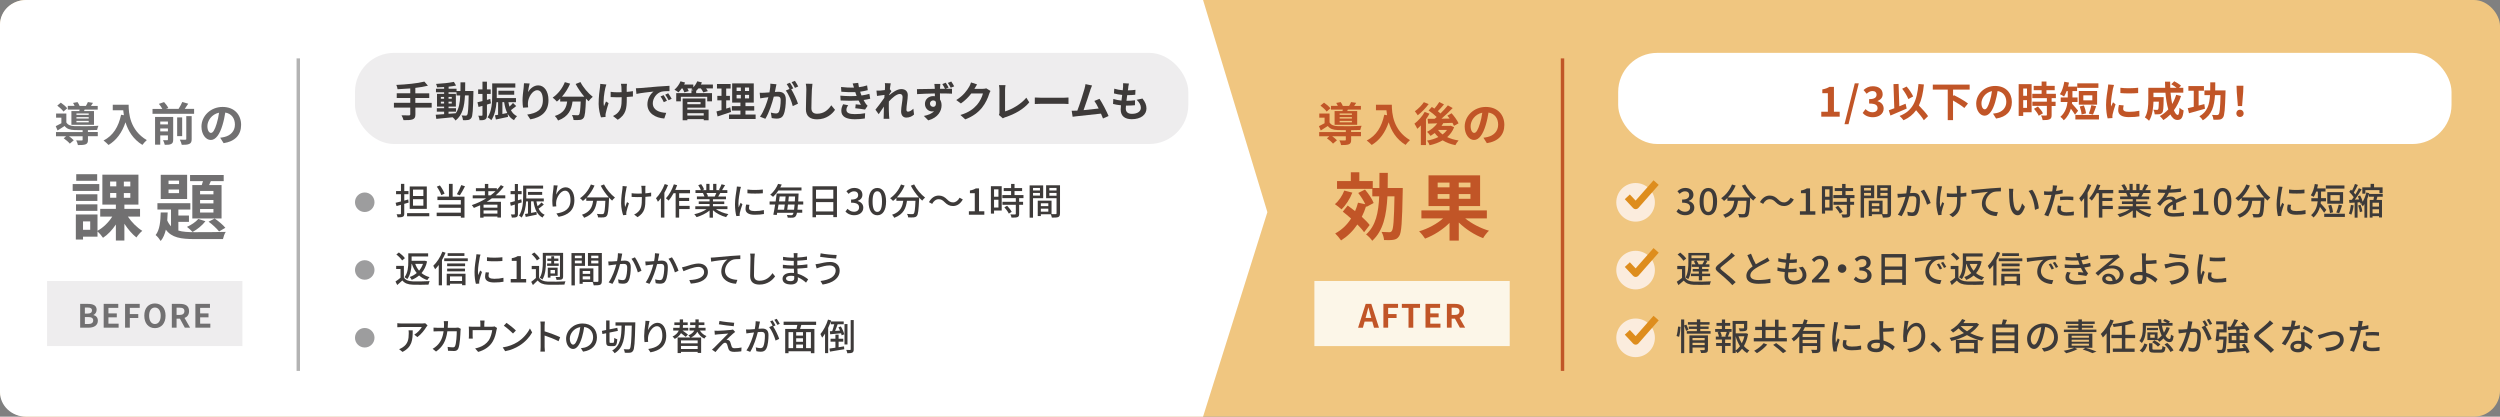<?xml version="1.0" encoding="UTF-8"?><svg id="_レイヤー_2" xmlns="http://www.w3.org/2000/svg" viewBox="0 0 699.26 116.54"><rect x="0" y="0" width="699.26" height="116.54" fill="#808080" stroke="none"/><defs><style>.cls-1{fill:#3d3a39;}.cls-2{fill:#fcf6e8;}.cls-3{fill:#fff;}.cls-4{fill:#c15527;}.cls-5{fill:#f0c680;}.cls-6{fill:#717071;}.cls-7{fill:#de8d1d;}.cls-8{fill:#fbecdd;}.cls-9{fill:#b3b3b3;}.cls-10{fill:#eeedee;}.cls-11{fill:#9d9d9e;}</style></defs><g id="_レイヤー_1-2"><g><g><rect class="cls-5" width="699.26" height="116.54" rx="7.28" ry="7.28"/><path class="cls-3" d="m336.5,116.54H7.28c-4.02,0-7.28-3.07-7.28-6.86V6.86C0,3.07,3.26,0,7.28,0h329.22l17.99,59.34-17.99,57.2Z"/></g><g><g><rect class="cls-10" x="13.17" y="78.59" width="54.63" height="18.21"/><g><path class="cls-6" d="m22.42,85h2.2c1.37,0,2.41.4,2.41,1.64,0,.61-.34,1.24-.91,1.44v.04c.72.17,1.25.67,1.25,1.57,0,1.34-1.11,1.96-2.58,1.96h-2.37v-6.66Zm2.1,2.71c.84,0,1.21-.34,1.21-.87,0-.58-.4-.82-1.2-.82h-.79v1.69h.77Zm.15,2.92c.91,0,1.4-.32,1.4-1.02,0-.65-.49-.93-1.4-.93h-.93v1.94h.93Z"/><path class="cls-6" d="m29,85h4.08v1.11h-2.75v1.54h2.34v1.11h-2.34v1.78h2.85v1.11h-4.18v-6.66Z"/><path class="cls-6" d="m34.98,85h4.1v1.11h-2.77v1.73h2.36v1.11h-2.36v2.7h-1.33v-6.66Z"/><path class="cls-6" d="m40.36,88.3c0-2.17,1.21-3.42,2.97-3.42s2.98,1.27,2.98,3.42-1.21,3.48-2.98,3.48-2.97-1.32-2.97-3.48Zm4.59,0c0-1.43-.63-2.28-1.62-2.28s-1.62.85-1.62,2.28.63,2.33,1.62,2.33,1.62-.91,1.62-2.33Z"/><path class="cls-6" d="m48.06,85h2.32c1.39,0,2.5.49,2.5,2.02,0,1-.5,1.62-1.27,1.91l1.56,2.72h-1.48l-1.37-2.52h-.93v2.52h-1.33v-6.66Zm2.19,3.09c.85,0,1.33-.36,1.33-1.07s-.48-.96-1.33-.96h-.86v2.03h.86Z"/><path class="cls-6" d="m54.65,85h4.08v1.11h-2.75v1.54h2.34v1.11h-2.34v1.78h2.85v1.11h-4.18v-6.66Z"/></g></g><g><path class="cls-6" d="m24.6,36.93h2.75v1.16h-2.75v1.03c0,.68-.14,1.04-.66,1.25-.51.19-1.19.21-2.15.21-.06-.41-.28-.94-.48-1.32.63.04,1.34.04,1.53.03.21,0,.27-.05.27-.19v-.99h-3.82c.51.36,1.04.8,1.34,1.13l-1.1.94c-.33-.42-1.1-1.08-1.71-1.5l.68-.57h-2.84v-1.16h7.45v-.54c-.86,0-1.66-.01-2.25-.03-1.3-.05-2.17-.33-2.79-1.14-.62.42-1.25.82-1.97,1.26l-.51-1.21c.48-.23,1.04-.51,1.58-.82v-1.55h-1.48v-1.16h2.87v2.49c.42.71,1.19.99,2.29,1.03,1.55.06,4.91.03,6.68-.1-.13.28-.31.83-.37,1.17-.68.03-1.61.05-2.57.06v.54Zm-6.85-5.73c-.33-.48-1.09-1.18-1.73-1.66l.99-.83c.64.44,1.43,1.09,1.79,1.58l-1.04.91Zm4.43-.14c.03-.13.06-.27.09-.41h-3.31v-1.03h1.91c-.12-.28-.28-.59-.44-.83l1.25-.23c.22.31.46.73.59,1.07h1.76c.21-.35.42-.77.55-1.08l1.43.22c-.19.32-.39.62-.57.86h1.89v1.03h-3.66l-.17.41h2.79v3.83h-6.32v-3.83h2.21Zm2.63.67h-3.43v.39h3.43v-.39Zm0,1.03h-3.43v.4h3.43v-.4Zm0,1.04h-3.43v.41h3.43v-.41Z"/><path class="cls-6" d="m35.98,29.28c0,2.43.35,7.12,5.08,9.91-.33.27-.96.94-1.23,1.34-2.66-1.61-4.02-4.03-4.73-6.33-.96,2.88-2.51,5.01-4.74,6.35-.28-.32-1-.95-1.4-1.25,2.67-1.35,4.2-3.83,4.91-7.21l.78.14c-.09-.49-.14-.95-.18-1.39h-2.93v-1.55h4.45Z"/><path class="cls-6" d="m54.29,30.46v1.37h-11.63v-1.37h2.74c-.23-.44-.6-.99-.96-1.41l1.45-.5c.46.49.98,1.18,1.19,1.67l-.71.24h3.57c.39-.59.8-1.35,1.05-1.94l1.66.49c-.31.5-.66,1-.98,1.45h2.61Zm-5.85,8.58c0,.66-.13,1.02-.56,1.23-.41.22-1,.24-1.79.24-.08-.39-.3-.95-.49-1.3.48.03.99.03,1.16.01.15,0,.21-.05.21-.21v-1.14h-2.15v2.6h-1.45v-7.76h5.07v6.32Zm-3.62-5.04v.8h2.15v-.8h-2.15Zm2.15,2.76v-.83h-2.15v.83h2.15Zm3.98,1.32h-1.4v-5.24h1.4v5.24Zm1.16-5.6h1.5v6.39c0,.76-.14,1.13-.66,1.38-.49.23-1.18.27-2.11.26-.08-.41-.32-1.04-.55-1.44.66.03,1.32.03,1.54.01.21,0,.27-.05.27-.23v-6.36Z"/><path class="cls-6" d="m62.55,40.05l-.96-1.53c.49-.05.85-.13,1.19-.21,1.64-.39,2.93-1.57,2.93-3.44,0-1.77-.96-3.1-2.7-3.39-.18,1.09-.4,2.27-.77,3.48-.77,2.6-1.88,4.19-3.28,4.19s-2.61-1.57-2.61-3.74c0-2.97,2.57-5.5,5.9-5.5s5.19,2.21,5.19,5.01-1.66,4.62-4.9,5.13Zm-3.53-2.88c.54,0,1.04-.81,1.57-2.54.3-.95.54-2.04.68-3.11-2.12.44-3.26,2.31-3.26,3.73,0,1.3.51,1.93,1.02,1.93Z"/><path class="cls-6" d="m27.77,53.41h-7.44v-1.93h7.44v1.93Zm8,7.17c1.03,1.56,2.59,3.1,4.03,3.99-.53.41-1.27,1.27-1.64,1.85-1.17-.9-2.38-2.32-3.37-3.84v4.69h-2.38v-4.48c-1.01,1.52-2.26,2.86-3.6,3.72-.35-.53-1.03-1.34-1.54-1.79v1.48h-4.05v.8h-2.01v-7.01h6.06v4.56c1.58-.86,3.12-2.36,4.13-3.97h-3.37v-2.16h4.38v-1.19h-3.78v-8.37h10.09v8.37h-3.93v1.19h4.38v2.16h-3.39Zm-8.53-4.38h-5.98v-1.87h5.98v1.87Zm-5.98.95h5.98v1.83h-5.98v-1.83Zm5.92-6.58h-5.86v-1.85h5.86v1.85Zm-1.95,11.35h-2.01v2.36h2.01v-2.36Zm5.57-9.8h1.73v-1.34h-1.73v1.34Zm0,3.19h1.73v-1.32h-1.73v1.32Zm5.65-4.52h-1.81v1.34h1.81v-1.34Zm0,3.21h-1.81v1.32h1.81v-1.32Z"/><path class="cls-6" d="m49.89,64.49c1.23.37,2.73.45,4.56.45,1.4,0,7.01,0,8.69-.08-.33.47-.66,1.42-.78,2.01h-7.91c-3.86,0-6.41-.39-8.06-2.63-.29,1.23-.74,2.32-1.44,3.17-.31-.51-.93-1.29-1.42-1.67,1.15-1.42,1.36-3.84,1.42-6.31h1.95c-.02.76-.06,1.5-.12,2.24.29.66.64,1.19,1.05,1.62v-4.69h-3.8v-1.77h9.21v1.77h-3.35v1.69h2.96v1.77h-2.96v2.43Zm2.45-8.82h-7.38v-6.78h7.38v6.78Zm-2.26-5.16h-2.94v.97h2.94v-.97Zm0,2.51h-2.94v1.01h2.94v-1.01Zm7.38,8.86c-.88,1.15-2.32,2.32-3.6,3-.35-.39-1.13-1.09-1.56-1.42,1.21-.56,2.45-1.36,3.17-2.22l1.99.64Zm-1.03-10.11c.12-.35.23-.74.35-1.11h-3.62v-1.71h9.41v1.71h-3.6l-.49,1.11h3.49v9.33h-8.18v-9.33h2.63Zm3.27,1.64h-3.74v.95h3.74v-.95Zm0,2.53h-3.74v.95h3.74v-.95Zm0,2.51h-3.74v.99h3.74v-.99Zm.33,2.67c1.09.72,2.36,1.81,3,2.59l-1.75,1.03c-.64-.8-1.91-2.01-2.94-2.73l1.69-.88Z"/></g><rect class="cls-9" x="82.95" y="16.33" width=".96" height="87.41"/></g><g><g><rect class="cls-2" x="367.64" y="78.59" width="54.63" height="18.21"/><g><path class="cls-4" d="m382,85h1.56l2.14,6.66h-1.39l-.47-1.71h-2.16l-.47,1.71h-1.35l2.13-6.66Zm-.03,3.92h1.58l-.2-.73c-.21-.69-.39-1.46-.58-2.17h-.04c-.17.73-.37,1.48-.57,2.17l-.2.73Z"/><path class="cls-4" d="m386.94,85h4.1v1.11h-2.77v1.73h2.36v1.11h-2.36v2.7h-1.33v-6.66Z"/><path class="cls-4" d="m393.97,86.11h-1.87v-1.11h5.09v1.11h-1.89v5.55h-1.33v-5.55Z"/><path class="cls-4" d="m398.72,85h4.08v1.11h-2.75v1.54h2.34v1.11h-2.34v1.78h2.85v1.11h-4.18v-6.66Z"/><path class="cls-4" d="m404.7,85h2.32c1.39,0,2.5.49,2.5,2.02,0,1-.5,1.62-1.27,1.91l1.56,2.72h-1.48l-1.37-2.52h-.93v2.52h-1.33v-6.66Zm2.19,3.09c.85,0,1.33-.36,1.33-1.07s-.48-.96-1.33-.96h-.86v2.03h.86Z"/></g></g><g><path class="cls-4" d="m377.92,36.93h2.75v1.16h-2.75v1.03c0,.68-.14,1.04-.66,1.25-.51.19-1.19.21-2.15.21-.06-.41-.28-.94-.48-1.32.63.04,1.34.04,1.53.03.21,0,.27-.05.27-.19v-.99h-3.82c.51.36,1.04.8,1.34,1.13l-1.1.94c-.33-.42-1.1-1.08-1.71-1.5l.68-.57h-2.84v-1.16h7.45v-.54c-.86,0-1.66-.01-2.25-.03-1.3-.05-2.17-.33-2.79-1.14-.62.42-1.25.82-1.97,1.26l-.51-1.21c.48-.23,1.04-.51,1.58-.82v-1.55h-1.48v-1.16h2.87v2.49c.42.71,1.19.99,2.29,1.03,1.55.06,4.91.03,6.68-.1-.13.28-.31.83-.37,1.17-.68.03-1.61.05-2.57.06v.54Zm-6.85-5.73c-.33-.48-1.09-1.18-1.73-1.66l.99-.83c.64.44,1.43,1.09,1.79,1.58l-1.04.91Zm4.43-.14c.03-.13.06-.27.09-.41h-3.31v-1.03h1.91c-.12-.28-.28-.59-.44-.83l1.25-.23c.22.31.46.73.59,1.07h1.76c.21-.35.42-.77.55-1.08l1.43.22c-.19.32-.39.62-.57.86h1.89v1.03h-3.66l-.17.41h2.79v3.83h-6.32v-3.83h2.21Zm2.63.67h-3.43v.39h3.43v-.39Zm0,1.03h-3.43v.4h3.43v-.4Zm0,1.04h-3.43v.41h3.43v-.41Z"/><path class="cls-4" d="m389.3,29.28c0,2.43.35,7.12,5.08,9.91-.33.27-.96.94-1.23,1.34-2.66-1.61-4.02-4.03-4.73-6.33-.96,2.88-2.51,5.01-4.74,6.35-.28-.32-1-.95-1.4-1.25,2.67-1.35,4.2-3.83,4.91-7.21l.78.14c-.09-.49-.14-.95-.18-1.39h-2.93v-1.55h4.45Z"/><path class="cls-4" d="m399.83,31.81c-.28.51-.62,1.04-.98,1.55v7.22h-1.43v-5.5c-.33.36-.67.67-1,.95-.14-.33-.55-1.1-.8-1.43,1.07-.81,2.2-2.06,2.87-3.3l1.34.5Zm-.22-2.71c-.81,1.1-2,2.35-3.07,3.14-.19-.31-.57-.85-.8-1.12.91-.64,1.98-1.71,2.52-2.54l1.35.53Zm7.12,6.48c-.44,1.13-1.12,2.04-1.95,2.77.93.44,2,.76,3.2.94-.32.32-.72.91-.91,1.31-1.36-.27-2.54-.72-3.55-1.35-1.07.63-2.31,1.08-3.64,1.38-.14-.39-.46-.99-.73-1.3,1.14-.19,2.22-.53,3.16-1-.37-.33-.72-.71-1.01-1.12-.39.3-.77.56-1.16.8-.21-.3-.69-.86-.99-1.13,1.09-.55,2.15-1.4,2.86-2.38l-2.57.08-.13-1.35c.58,0,1.25,0,1.98-.01.18-.15.37-.32.55-.49-.59-.6-1.49-1.32-2.26-1.82l.91-.99c.22.14.46.3.71.46.5-.58,1.04-1.28,1.37-1.85l1.32.68c-.55.66-1.18,1.35-1.72,1.89.27.22.53.44.73.64.78-.76,1.52-1.57,2.07-2.27l1.35.75c-.92.98-2.07,2.07-3.15,2.98l2.3-.04c-.21-.3-.42-.57-.64-.82l1.18-.66c.75.83,1.59,1.99,1.95,2.81l-1.28.72c-.1-.24-.24-.54-.42-.85-.85.04-1.72.06-2.56.09-.15.26-.32.51-.5.76h2.33l.24-.05.95.42Zm-4.5.78c.33.46.77.87,1.27,1.25.49-.37.9-.78,1.23-1.26h-2.51Z"/><path class="cls-4" d="m415.88,40.05l-.96-1.53c.49-.05.85-.13,1.19-.21,1.64-.39,2.93-1.57,2.93-3.44,0-1.77-.96-3.1-2.7-3.39-.18,1.09-.4,2.27-.77,3.48-.77,2.6-1.88,4.19-3.28,4.19s-2.61-1.57-2.61-3.74c0-2.97,2.57-5.5,5.9-5.5s5.19,2.21,5.19,5.01-1.66,4.62-4.9,5.13Zm-3.53-2.88c.54,0,1.04-.81,1.57-2.54.3-.95.54-2.04.68-3.11-2.12.44-3.26,2.31-3.26,3.73,0,1.3.51,1.93,1.02,1.93Z"/><path class="cls-4" d="m378.26,53.87c-.68,1.77-1.85,3.56-3.04,4.69-.41-.39-1.32-1.11-1.85-1.46,1.11-.9,2.08-2.36,2.63-3.8l2.26.58Zm3.27,11.08c-.43-.64-1.11-1.4-1.87-2.16-1.23,1.83-2.77,3.33-4.56,4.46-.33-.51-1.15-1.5-1.64-1.95,1.83-.99,3.31-2.4,4.44-4.17-.78-.7-1.58-1.36-2.32-1.93l1.38-1.71c.66.47,1.36,1.01,2.06,1.56.33-.74.6-1.54.82-2.36l2.03.43c-.45-1.01-1.23-2.2-1.97-3.15l1.89-.95c.97,1.13,2.03,2.69,2.43,3.76l-2.03,1.09-.08-.23c-.33,1.07-.74,2.08-1.21,3,.9.82,1.69,1.62,2.2,2.3l-1.54,1.99Zm10.83-12.35s0,.78-.02,1.09c-.16,8.45-.33,11.45-1.01,12.37-.45.68-.92.9-1.6,1.01-.64.12-1.6.1-2.61.08-.04-.68-.31-1.62-.7-2.28.93.06,1.77.08,2.16.08.31,0,.51-.06.72-.35.43-.56.62-3.06.74-9.68h-1.97c-.27,5.28-1.15,9.6-4.25,12.43-.37-.58-1.17-1.4-1.73-1.77,2.73-2.43,3.47-6.06,3.68-10.67h-1.93v-2.08h-9.87v-2.18h3.86v-2.47h2.38v2.47h3.76v1.93h1.85c.02-1.34.02-2.75.02-4.23h2.34c0,1.46-.02,2.88-.04,4.23h4.21Z"/><path class="cls-4" d="m409.81,61.08c1.81,1.46,4.32,2.77,6.66,3.45-.55.49-1.29,1.46-1.64,2.08-2.38-.9-4.89-2.51-6.8-4.38v5.06h-2.59v-4.95c-1.89,1.89-4.4,3.49-6.84,4.4-.37-.58-1.11-1.52-1.67-2.04,2.45-.72,4.99-2.08,6.72-3.62h-6.08v-2.24h7.87v-1.21h-5.88v-8.59h14.43v8.59h-5.96v1.21h7.85v2.24h-6.06Zm-7.69-8.69h3.31v-1.32h-3.31v1.32Zm3.31,3.21v-1.32h-3.31v1.32h3.31Zm5.86-4.52h-3.27v1.32h3.27v-1.32Zm0,3.21h-3.27v1.32h3.27v-1.32Z"/></g><rect class="cls-4" x="436.56" y="16.33" width=".96" height="87.41"/></g><g><g><path class="cls-1" d="m113.07,57.05v2.7c0,.49-.1.74-.4.87-.3.15-.76.17-1.46.17-.03-.24-.16-.63-.28-.86.45.01.88.01,1.01.01.14-.01.21-.05.21-.21v-2.44c-.44.12-.85.25-1.24.35l-.26-.92c.42-.09.94-.23,1.5-.37v-2.03h-1.37v-.88h1.37v-2.02h.93v2.02h1.17v.88h-1.17v1.78l1.1-.3.11.87-1.21.35Zm7,2.56v.88h-6.21v-.88h6.21Zm-.69-1.18h-4.78v-6.28h4.78v6.28Zm-.96-5.4h-2.9v1.8h2.9v-1.8Zm0,2.68h-2.9v1.82h2.9v-1.82Z"/><path class="cls-1" d="m126.61,55.01h3.31v5.87h-1.02v-.43h-6.76v-.96h6.76v-1.36h-6.2v-.92h6.2v-1.25h-6.55v-.96h3.22v-3.57h1.04v3.57Zm-3.18-.43c-.2-.66-.73-1.65-1.25-2.37l.86-.35c.56.72,1.09,1.67,1.31,2.31l-.92.4Zm6.63-2.47c-.43.88-.99,1.87-1.43,2.52l-.84-.31c.42-.68.95-1.75,1.23-2.55l1.04.34Z"/><path class="cls-1" d="m137.57,55.48c-.46.35-.95.66-1.44.97h3.99v4.39h-.99v-.28h-3.88v.32h-.95v-3.46c-.58.27-1.16.51-1.75.74-.11-.22-.41-.6-.59-.79,1.42-.47,2.79-1.11,4.02-1.89h-3.76v-.85h3.4v-1.15h-2.51v-.83h2.51v-1.2h.95v1.2h2.4v.45c.41-.42.79-.86,1.12-1.33l.82.43c-.65.88-1.42,1.69-2.27,2.43h2.69v.85h-3.77Zm1.56,1.76h-3.88v.85h3.88v-.85Zm0,2.51v-.9h-3.88v.9h3.88Zm-1.88-5.12c.48-.36.93-.75,1.35-1.15h-2.02v1.15h.67Z"/><path class="cls-1" d="m145.93,56.61c-.35.11-.71.23-1.06.34v2.87c0,.47-.09.73-.37.88-.28.14-.68.17-1.34.17-.02-.23-.13-.64-.26-.88.41.01.79.01.91,0,.13,0,.19-.03.19-.17v-2.6c-.4.12-.78.24-1.12.35l-.22-.93c.37-.09.83-.23,1.34-.37v-1.95h-1.19v-.88h1.19v-1.98h.87v1.98h1.03v.88h-1.03v1.7l.94-.28.12.87Zm6.18.61c-.46.39-1,.82-1.46,1.14.37.78.92,1.38,1.69,1.72-.2.17-.47.53-.6.78-1.52-.78-2.19-2.38-2.52-4.54h-.68v3.24c.48-.09,1-.2,1.51-.3l.08.78c-1.08.23-2.2.46-3.08.64l-.21-.83c.25-.04.54-.08.84-.13v-3.39h-.52c-.1,1.53-.41,3.28-1.26,4.53-.15-.16-.54-.45-.73-.55,1.06-1.57,1.15-3.83,1.15-5.45v-2.94h5.59v.83h-4.7v2.12c0,.21,0,.42-.01.65h4.9v.81h-2.06c.07.48.19.93.32,1.35.4-.34.83-.74,1.11-1.05l.64.6Zm-4.44-2.72v-.81h3.98v.81h-3.98Z"/><path class="cls-1" d="m155.54,54.43c.45-.94,1.44-2.04,2.68-2.04,1.4,0,2.44,1.38,2.44,3.59,0,2.87-1.79,4.19-4.41,4.67l-.62-.94c2.25-.35,3.94-1.18,3.94-3.73,0-1.6-.55-2.65-1.52-2.65-1.25,0-2.4,1.85-2.49,3.21-.03.34-.03.69.04,1.18l-1.01.07c-.05-.39-.11-.99-.11-1.67,0-.97.16-2.38.3-3.31.05-.35.07-.69.08-.98l1.12.05c-.17.65-.38,1.89-.44,2.54Z"/><path class="cls-1" d="m168.95,51.59c.66,1.34,1.95,2.85,3.06,3.67-.25.21-.62.59-.8.85-.28-.24-.58-.52-.86-.84,0,.09,0,.31-.01.4-.13,3.12-.28,4.31-.63,4.71-.24.3-.47.37-.84.42-.35.04-.98.03-1.59,0-.01-.29-.14-.69-.32-.97.63.06,1.21.07,1.45.07.21,0,.33-.03.44-.14.24-.25.37-1.21.47-3.6h-2.38c-.26,2-.92,3.79-3.56,4.76-.1-.25-.39-.66-.61-.85,2.37-.78,2.91-2.28,3.13-3.91h-1.92v-.79c-.3.31-.62.59-.94.83-.17-.21-.59-.59-.81-.76,1.27-.86,2.41-2.27,3.04-3.84l1.02.3c-.53,1.24-1.31,2.4-2.18,3.32h6.19c-.85-.94-1.7-2.13-2.28-3.27l.93-.37Z"/><path class="cls-1" d="m175.17,52.88c-.29,1.35-.65,3.56-.31,5.06.13-.38.35-.96.52-1.41l.53.34c-.28.78-.57,1.83-.69,2.37-.03.15-.05.37-.05.48,0,.1.02.26.03.38l-.9.1c-.22-.63-.57-2.02-.57-3.29,0-1.69.25-3.26.37-4.11.04-.26.05-.56.05-.77l1.2.11c-.07.22-.15.54-.21.74Zm5.33-.25c-.01.23,0,.83.01,1.45.6-.05,1.16-.12,1.62-.22v1.05c-.45.06-1.02.12-1.61.15v.4c0,2.39-.08,3.98-2.2,5.28l-.95-.74c.36-.14.82-.43,1.09-.72.96-.89,1.07-1.95,1.07-3.83v-.34c-.42.01-.84.02-1.24.02-.47,0-1.15-.03-1.62-.05v-1.04c.46.07,1.06.11,1.61.11.39,0,.81-.01,1.23-.02-.01-.63-.03-1.24-.05-1.51-.02-.24-.07-.49-.1-.65h1.19c-.03.19-.04.41-.05.65Z"/><path class="cls-1" d="m186.85,51.77c-.28.72-.63,1.46-1.02,2.15v6.94h-.97v-5.43c-.27.37-.56.71-.84,1.01-.09-.24-.37-.77-.54-.99.98-.97,1.89-2.47,2.45-3.97l.92.29Zm3.11,2.27v1.31h2.8v.87h-2.8v1.37h2.94v.89h-2.94v2.39h-.98v-6.83h-.58c-.43.8-.9,1.52-1.4,2.07-.15-.16-.52-.5-.74-.65.91-.95,1.73-2.43,2.22-3.91l.92.25c-.16.44-.34.89-.53,1.33h4.13v.92h-3.04Z"/><path class="cls-1" d="m200.24,58.49c.91.64,2.23,1.16,3.49,1.4-.22.21-.49.6-.64.85-1.34-.36-2.71-1.05-3.68-1.93v2.07h-.94v-2c-.98.82-2.37,1.49-3.65,1.85-.14-.25-.41-.61-.63-.81,1.22-.26,2.56-.79,3.47-1.43h-3.18v-.8h3.99v-.63h-3.03v-.72h3.03v-.62h-3.54v-.76h2.11c-.09-.29-.27-.66-.43-.94l.25-.04h-2.33v-.8h1.52c-.15-.4-.46-.97-.75-1.39l.83-.28c.32.44.68,1.07.82,1.47l-.52.2h1.13v-1.76h.89v1.76h1.02v-1.76h.91v1.76h1.11l-.39-.12c.25-.41.57-1.06.72-1.52l.99.25c-.28.5-.59,1.02-.85,1.4h1.48v.8h-1.98c-.2.35-.4.69-.58.98h2.18v.76h-3.64v.62h3.16v.72h-3.16v.63h4.05v.8h-3.22Zm-2.64-4.5c.19.3.37.67.44.92l-.3.06h2.17c.15-.28.32-.65.45-.98h-2.77Z"/><path class="cls-1" d="m207.04,53.05c-.17.84-.5,2.78-.5,3.88,0,.36.02.72.06,1.1.17-.42.38-.93.55-1.31l.51.41c-.27.78-.63,1.88-.73,2.4-.03.14-.06.36-.05.47,0,.1.01.26.02.38l-.94.06c-.21-.72-.38-1.93-.38-3.32,0-1.53.33-3.28.44-4.1.04-.26.08-.58.09-.85l1.14.1c-.07.19-.17.6-.22.78Zm2.46,5.15c0,.46.36.84,1.6.84.93,0,1.7-.08,2.56-.28l.02,1.1c-.65.12-1.5.21-2.6.21-1.75,0-2.55-.61-2.55-1.6,0-.37.05-.76.17-1.26l.93.08c-.09.36-.13.64-.13.92Zm3.87-5.19v1.05c-1.17.11-3.12.12-4.31,0v-1.05c1.17.19,3.24.14,4.31,0Z"/><path class="cls-1" d="m223.19,57.2c-.04.59-.09,1.07-.13,1.47h1.33v.84h-1.47c-.09.48-.22.77-.35.94-.23.3-.47.39-.82.43-.32.03-.86.02-1.43-.01-.01-.21-.1-.52-.22-.73.54.05,1.01.06,1.22.06.2,0,.3-.03.4-.16.08-.09.15-.26.23-.52h-4.57c-.04.22-.07.42-.11.61l-.97-.07c.16-.76.35-1.79.51-2.85h-1.55v-.86h1.69c.11-.77.22-1.54.29-2.22h6.13s-.01.32-.02.44c-.03.66-.06,1.25-.09,1.78h1.41v.86h-1.47Zm-5.46-3.92c-.41.63-.91,1.23-1.51,1.78-.18-.21-.55-.47-.79-.6,1.09-.87,1.81-2.06,2.2-3.03l1.03.19c-.12.27-.26.53-.41.81h5.93v.85h-6.45Zm.03,3.92c-.07.5-.15,1.01-.24,1.47h1.79c.06-.44.13-.95.2-1.47h-1.75Zm.32-2.24c-.06.44-.12.92-.19,1.38h1.72c.05-.47.09-.94.13-1.38h-1.67Zm4.02,3.71c.05-.39.1-.87.15-1.47h-1.86c-.06.52-.12,1.04-.19,1.47h1.89Zm.22-2.33c.02-.41.05-.87.07-1.38h-1.75c-.04.44-.09.9-.14,1.38h1.82Z"/><path class="cls-1" d="m234.1,52.1v8.63h-1.02v-.63h-4.84v.67h-.98v-8.67h6.84Zm-5.86.97v2.51h4.84v-2.51h-4.84Zm4.84,6.07v-2.61h-4.84v2.61h4.84Z"/><path class="cls-1" d="m236.48,59.16l.58-.76c.44.45,1.01.83,1.79.83.85,0,1.44-.46,1.44-1.2,0-.81-.53-1.34-2.24-1.34v-.87c1.49,0,1.98-.54,1.98-1.25,0-.66-.44-1.06-1.16-1.06-.59,0-1.08.29-1.51.72l-.62-.74c.6-.54,1.3-.93,2.17-.93,1.36,0,2.31.7,2.31,1.91,0,.85-.5,1.42-1.31,1.72v.05c.87.22,1.56.85,1.56,1.85,0,1.33-1.14,2.11-2.53,2.11-1.19,0-1.96-.47-2.47-1.04Z"/><path class="cls-1" d="m242.94,56.36c0-2.48.95-3.79,2.45-3.79s2.45,1.33,2.45,3.79-.94,3.85-2.45,3.85-2.45-1.37-2.45-3.85Zm3.76,0c0-2.12-.54-2.86-1.32-2.86s-1.32.74-1.32,2.86.54,2.91,1.32,2.91,1.32-.79,1.32-2.91Z"/><path class="cls-1" d="m255.69,51.59c.66,1.34,1.95,2.85,3.06,3.67-.25.21-.62.59-.8.85-.28-.24-.58-.52-.86-.84,0,.09,0,.31-.01.4-.13,3.12-.28,4.31-.63,4.71-.24.3-.47.37-.84.42-.35.04-.98.03-1.59,0-.01-.29-.14-.69-.32-.97.63.06,1.21.07,1.45.07.21,0,.33-.03.44-.14.24-.25.37-1.21.47-3.6h-2.38c-.26,2-.92,3.79-3.56,4.76-.1-.25-.39-.66-.61-.85,2.37-.78,2.91-2.28,3.13-3.91h-1.92v-.79c-.3.31-.62.59-.94.83-.17-.21-.59-.59-.81-.76,1.28-.86,2.41-2.27,3.04-3.84l1.02.3c-.53,1.24-1.31,2.4-2.18,3.32h6.19c-.85-.94-1.7-2.13-2.28-3.27l.93-.37Z"/><path class="cls-1" d="m262.54,55.72c-.75,0-1.4.52-1.81,1.31l-.9-.49c.67-1.21,1.63-1.84,2.73-1.84.96,0,1.66.38,2.38,1.11.5.5.92.8,1.65.8s1.4-.52,1.81-1.31l.9.49c-.67,1.21-1.64,1.84-2.73,1.84-.96,0-1.66-.38-2.38-1.11-.5-.5-.92-.8-1.65-.8Z"/><path class="cls-1" d="m270.99,59.09h1.66v-5.06h-1.36v-.75c.71-.12,1.21-.31,1.65-.58h.9v6.39h1.48v.98h-4.32v-.98Z"/><path class="cls-1" d="m280.18,58.89h-2.14v.86h-.88v-7.66h3.02v6.8Zm-2.14-5.93v2.07h1.23v-2.07h-1.23Zm1.23,5.08v-2.17h-1.23v2.17h1.23Zm5.79-2.62v1.03h1.1v.84h-1.1v2.53c0,.49-.11.75-.45.9-.36.14-.88.15-1.69.15-.04-.26-.17-.63-.31-.9.58.02,1.14.02,1.3.02.16-.01.22-.05.22-.2v-2.51h-3.74v-.84h3.74v-1.03h-3.77v-.84h2.45v-1.13h-2.06v-.83h2.06v-1.17h.96v1.17h2.12v.83h-2.12v1.13h2.5v.84h-1.19Zm-3.37,2.13c.49.51,1.06,1.21,1.29,1.71l-.81.49c-.22-.49-.75-1.22-1.24-1.76l.77-.44Z"/><path class="cls-1" d="m288.94,55.43v5.45h-.95v-9.03h3.79v3.58h-2.85Zm0-2.86v.71h1.94v-.71h-1.94Zm1.94,2.15v-.76h-1.94v.76h1.94Zm5.6,4.97c0,.54-.11.85-.48,1.02-.36.15-.93.16-1.79.16-.04-.26-.17-.67-.3-.94h-2.78v.51h-.87v-4.31h3.86v3.76c.5.02,1,.01,1.16.01.19-.01.24-.06.24-.24v-4.23h-2.92v-3.6h3.89v7.84Zm-5.35-2.83v.8h2.09v-.8h-2.09Zm2.09,2.35v-.85h-2.09v.85h2.09Zm.29-6.64v.71h2.01v-.71h-2.01Zm2.01,2.17v-.78h-2.01v.78h2.01Z"/></g><circle class="cls-11" cx="102.02" cy="56.57" r="2.73"/></g><g><g><path class="cls-1" d="m112.96,77.62c.46.72,1.32,1.04,2.48,1.08,1.15.04,3.46.01,4.74-.07-.11.23-.27.68-.32.98-1.17.05-3.26.07-4.43.02-1.32-.05-2.23-.38-2.89-1.18-.44.42-.92.83-1.43,1.27l-.49-.98c.44-.29.96-.67,1.41-1.06v-2.43h-1.22v-.88h2.16v3.25Zm-.48-4.77c-.31-.49-1.01-1.2-1.62-1.67l.71-.57c.62.45,1.35,1.11,1.68,1.6l-.76.63Zm2.64.96c-.05,1.37-.3,3.06-1.2,4.25-.16-.16-.57-.42-.78-.52.98-1.25,1.06-3.02,1.06-4.33v-2.36h5.55v.88h-4.62v1.22h3.55l.17-.03.61.21c-.3,1.34-.84,2.41-1.56,3.25.62.51,1.37.9,2.24,1.14-.22.2-.48.58-.62.82-.9-.29-1.67-.72-2.3-1.3-.61.53-1.31.94-2.07,1.23-.11-.23-.36-.61-.55-.8.72-.24,1.39-.62,1.96-1.11-.59-.71-1.03-1.57-1.36-2.56h-.09Zm1.02,0c.26.71.62,1.36,1.08,1.9.46-.54.83-1.18,1.09-1.9h-2.17Z"/><path class="cls-1" d="m124.63,70.69c-.28.69-.63,1.39-1.01,2.05v7.06h-.9v-5.68c-.33.44-.67.84-1.01,1.19-.09-.22-.37-.73-.52-.97,1.01-.95,1.97-2.43,2.55-3.94l.89.29Zm6.21,1.56v.79h-6.59v-.79h6.59Zm-5.89,4.31h5.26v3.22h-.96v-.41h-3.38v.44h-.92v-3.25Zm5.14-2.1h-5.02v-.77h5.02v.77Zm-5.02.67h4.99v.76h-4.99v-.76Zm4.83-3.54h-4.69v-.77h4.69v.77Zm-4.04,5.72v1.29h3.38v-1.29h-3.38Z"/><path class="cls-1" d="m134.19,71.99c-.17.84-.5,2.78-.5,3.88,0,.36.02.72.06,1.1.17-.42.38-.93.55-1.31l.51.41c-.27.78-.63,1.88-.73,2.4-.03.14-.06.36-.05.47,0,.1.01.26.02.38l-.94.06c-.21-.72-.38-1.93-.38-3.32,0-1.53.33-3.28.44-4.1.04-.26.08-.58.09-.85l1.14.1c-.07.19-.17.6-.22.78Zm2.46,5.15c0,.46.36.84,1.6.84.93,0,1.7-.08,2.56-.28l.02,1.1c-.65.12-1.5.21-2.6.21-1.75,0-2.55-.61-2.55-1.6,0-.37.05-.76.17-1.26l.93.08c-.09.36-.13.64-.13.92Zm3.87-5.19v1.05c-1.17.11-3.12.12-4.31,0v-1.05c1.17.19,3.24.14,4.31,0Z"/><path class="cls-1" d="m142.84,78.03h1.66v-5.06h-1.36v-.75c.71-.12,1.21-.31,1.65-.58h.9v6.39h1.48v.98h-4.32v-.98Z"/><path class="cls-1" d="m150.77,77.66c.45.73,1.3,1.06,2.43,1.1,1.19.05,3.64.02,4.96-.07-.09.22-.24.63-.29.91-1.21.05-3.45.07-4.66.03-1.3-.05-2.19-.4-2.82-1.19-.41.42-.84.84-1.33,1.29l-.48-.9c.4-.29.87-.68,1.31-1.07v-2.49h-1.17v-.88h2.06v3.29Zm-.61-4.82c-.26-.5-.88-1.23-1.46-1.75l.76-.47c.58.48,1.22,1.17,1.51,1.68l-.81.55Zm2.53.53c0,1.43-.12,3.47-.98,4.81-.15-.15-.54-.39-.75-.49.78-1.24.86-3.03.86-4.32v-2.65h5.68v6.59c0,.45-.09.69-.38.83-.3.13-.75.14-1.46.14-.03-.23-.14-.6-.26-.81.45.02.89.02,1.03.02.14-.01.19-.05.19-.2v-5.78h-3.93v1.85Zm1.5.33v-.71h-1.1v-.67h1.1v-.64h.8v.64h1.2v.67h-1.2v.71h1.28v.67h-3.24v-.67h1.16Zm-.22,3.94h-.75v-2.78h2.75v2.28h-2v.49Zm0-2.12v.96h1.25v-.96h-1.25Z"/><path class="cls-1" d="m160.79,74.37v5.45h-.95v-9.03h3.79v3.58h-2.85Zm0-2.86v.71h1.94v-.71h-1.94Zm1.94,2.15v-.76h-1.94v.76h1.94Zm5.6,4.97c0,.54-.11.85-.48,1.02-.36.15-.93.16-1.79.16-.04-.26-.17-.67-.3-.94h-2.78v.51h-.87v-4.31h3.86v3.76c.5.02,1,.01,1.16.01.19-.01.24-.06.24-.24v-4.23h-2.92v-3.6h3.89v7.84Zm-5.35-2.83v.8h2.09v-.8h-2.09Zm2.09,2.35v-.85h-2.09v.85h2.09Zm.29-6.64v.71h2.01v-.71h-2.01Zm2.01,2.17v-.78h-2.01v.78h2.01Z"/><path class="cls-1" d="m173.9,71.65c-.06.32-.15.81-.25,1.3.42-.04.79-.06,1.03-.06,1,0,1.75.4,1.75,1.84,0,1.21-.15,2.87-.59,3.73-.33.71-.86.89-1.58.89-.39,0-.88-.06-1.22-.14l-.16-1.07c.41.12.98.21,1.25.21.37,0,.66-.09.84-.49.31-.64.46-1.94.46-3.01,0-.88-.4-1.04-1.05-1.04-.22,0-.56.02-.95.06-.38,1.51-1.11,3.89-2.13,5.53l-1.06-.42c1.03-1.39,1.77-3.61,2.14-5.01-.47.05-.9.1-1.13.13-.26.03-.73.09-1.02.14l-.1-1.11c.35.02.65.01,1,0,.33-.01.88-.05,1.47-.1.14-.76.25-1.54.24-2.21l1.2.12c-.05.22-.1.48-.14.71Zm5.53,4.07l-1.02.47c-.29-1.09-1.06-2.93-1.78-3.81l.96-.41c.64.85,1.51,2.78,1.84,3.74Z"/><path class="cls-1" d="m184.26,71.65c-.06.32-.15.81-.25,1.3.42-.04.79-.06,1.03-.06,1,0,1.75.4,1.75,1.84,0,1.21-.15,2.87-.59,3.73-.33.71-.86.89-1.58.89-.39,0-.88-.06-1.22-.14l-.16-1.07c.41.12.98.21,1.25.21.37,0,.66-.09.84-.49.31-.64.46-1.94.46-3.01,0-.88-.4-1.04-1.05-1.04-.22,0-.56.02-.95.06-.38,1.51-1.11,3.89-2.13,5.53l-1.06-.42c1.03-1.39,1.77-3.61,2.14-5.01-.47.05-.9.1-1.13.13-.26.03-.73.09-1.02.14l-.1-1.11c.35.02.65.01,1,0,.33-.01.88-.05,1.47-.1.14-.76.25-1.54.24-2.21l1.2.12c-.05.22-.1.48-.14.71Zm5.53,4.07l-1.02.47c-.29-1.09-1.06-2.93-1.78-3.81l.96-.41c.64.85,1.51,2.78,1.84,3.74Z"/><path class="cls-1" d="m191.75,74.53c.71-.23,2.43-.82,3.65-.82,1.53,0,2.6.9,2.6,2.38,0,1.93-1.79,3.05-4.77,3.24l-.43-1c2.28-.07,4.14-.7,4.14-2.25,0-.83-.65-1.43-1.62-1.43-1.24,0-3.4.9-4.15,1.21l-.43-1.07c.3-.05.7-.16,1.02-.26Z"/><path class="cls-1" d="m199.76,72.01c.75-.07,2.58-.25,4.47-.4,1.1-.09,2.13-.15,2.84-.19v1.04c-.57,0-1.46.01-2,.15-1.37.41-2.28,1.87-2.28,3.1,0,1.87,1.75,2.5,3.46,2.57l-.38,1.09c-2.02-.09-4.12-1.17-4.12-3.45,0-1.54.92-2.8,1.75-3.34-1.04.11-3.43.36-4.58.61l-.11-1.13c.4-.01.76-.03.96-.05Z"/><path class="cls-1" d="m211.01,72.12c-.05,1.14-.12,3.52-.12,4.94,0,1.09.67,1.46,1.56,1.46,1.8,0,2.88-1.02,3.62-2.12l.73.9c-.68.98-2.07,2.3-4.37,2.3-1.56,0-2.61-.67-2.61-2.38,0-1.46.1-4.11.1-5.1,0-.43-.04-.85-.11-1.19h1.32c-.06.39-.1.82-.11,1.19Z"/><path class="cls-1" d="m223.04,71.48c-.01.12-.01.32-.02.55.88-.04,1.79-.13,2.7-.29v.95c-.76.09-1.72.19-2.71.23v1.28c1.02-.04,1.92-.13,2.82-.26v.96c-.96.11-1.81.19-2.8.23.02.47.05.97.07,1.43,1.34.37,2.36,1.09,2.95,1.57l-.6.92c-.59-.53-1.37-1.12-2.3-1.5.01.22.02.39.02.53,0,.78-.57,1.49-1.91,1.49-1.54,0-2.38-.58-2.38-1.6s.92-1.66,2.45-1.66c.27,0,.51.02.76.04-.01-.4-.03-.82-.04-1.2h-.57c-.66,0-1.8-.05-2.51-.13v-.97c.69.11,1.9.19,2.53.19h.52v-1.27h-.42c-.68,0-1.91-.1-2.58-.19v-.94c.68.12,1.91.23,2.57.23h.44v-.63c0-.17-.01-.48-.05-.65h1.1c-.02.19-.04.41-.05.7Zm-1.91,7.16c.58,0,1.02-.17,1.02-.83,0-.14,0-.35-.01-.58-.3-.06-.62-.09-.94-.09-.87,0-1.35.34-1.35.75,0,.44.39.75,1.27.75Z"/><path class="cls-1" d="m232.1,74.24c-1.17,0-2.18.35-2.76.51-.31.09-.65.23-.92.33l-.32-1.17c.31-.03.7-.09,1.02-.16.74-.17,1.9-.48,3.1-.48,1.53,0,2.64.86,2.64,2.4,0,2.21-2.02,3.52-4.77,3.92l-.59-1c2.52-.31,4.24-1.22,4.24-2.96,0-.79-.63-1.38-1.65-1.38Zm1.92-2.92l-.16,1c-1.16-.07-3.3-.28-4.47-.48l.15-.99c1.16.26,3.44.46,4.48.47Z"/></g><circle class="cls-11" cx="102.02" cy="75.51" r="2.73"/></g><g><g><path class="cls-1" d="m119.25,91.45c-.44.75-1.42,2.06-2.52,2.84l-.85-.69c.91-.52,1.8-1.54,2.1-2.13h-5.64c-.41,0-.77.03-1.21.06v-1.14c.38.05.8.09,1.21.09h5.75c.23,0,.69-.03.85-.07l.65.61c-.09.11-.26.31-.34.43Zm-6.67,6.98l-.95-.77c.3-.1.66-.27.99-.5,1.47-.95,1.71-2.24,1.71-3.95,0-.28-.01-.52-.06-.82h1.17c0,2.68-.15,4.66-2.86,6.05Z"/><path class="cls-1" d="m125.28,90.67c-.01.35-.03.69-.05,1.01h2.22c.27,0,.5-.03.71-.06l.72.35c-.03.17-.06.4-.07.52-.03,1.04-.17,3.98-.62,4.99-.22.47-.57.7-1.19.7-.56,0-1.15-.03-1.68-.07l-.12-1.08c.52.07,1.07.12,1.49.12.31,0,.47-.09.59-.35.35-.72.48-3.04.48-4.15h-2.63c-.38,2.86-1.4,4.43-3.17,5.68l-.95-.77c.37-.2.82-.51,1.18-.86,1-.94,1.62-2.18,1.88-4.04h-1.56c-.38,0-.86.01-1.25.04v-1.07c.39.03.85.06,1.25.06h1.66c.02-.31.03-.64.03-.99,0-.23-.03-.65-.07-.88h1.2c-.02.24-.04.62-.05.86Z"/><path class="cls-1" d="m135.46,90.51v.88h2.08c.41,0,.62-.05.77-.1l.71.44c-.07.17-.14.5-.17.7-.15.9-.44,2.06-.99,3.01-.79,1.43-2.27,2.49-4.12,2.99l-.84-.98c.39-.06.86-.2,1.23-.34.95-.32,1.97-1.02,2.59-1.93.53-.82.83-1.94.95-2.84h-5.47v1.69c0,.21.01.5.04.68h-1.12c.02-.22.04-.51.04-.74v-1.8c0-.23-.01-.6-.04-.83.32.03.62.05,1,.05h2.24v-.88c0-.26-.01-.48-.07-.85h1.24c-.04.37-.06.6-.06.85Z"/><path class="cls-1" d="m144.65,95.74c1.66-1.02,2.94-2.56,3.57-3.88l.63,1.12c-.74,1.34-2.01,2.74-3.61,3.72-1.04.64-2.34,1.24-3.94,1.53l-.69-1.06c1.72-.26,3.05-.83,4.04-1.44Zm-.35-3.29l-.81.83c-.54-.55-1.81-1.67-2.57-2.18l.75-.8c.72.48,2.06,1.55,2.63,2.15Z"/><path class="cls-1" d="m151.22,91.08c0-.33-.03-.8-.09-1.15h1.27c-.03.34-.07.79-.07,1.15v1.6c1.37.41,3.32,1.14,4.35,1.65l-.46,1.12c-1.08-.59-2.76-1.23-3.89-1.6v3.18c0,.32.03.95.08,1.32h-1.27c.05-.36.08-.92.08-1.32v-5.94Z"/><path class="cls-1" d="m163.09,98.36l-.61-.97c.35-.03.66-.08.92-.14,1.32-.3,2.49-1.27,2.49-2.92,0-1.49-.91-2.67-2.49-2.87-.14.93-.32,1.92-.62,2.89-.62,2.1-1.47,3.26-2.49,3.26s-1.95-1.13-1.95-2.85c0-2.3,2.02-4.28,4.6-4.28s4.03,1.73,4.03,3.88-1.38,3.64-3.88,4Zm-2.77-1.97c.46,0,.95-.67,1.42-2.25.26-.81.44-1.75.57-2.65-1.85.3-2.93,1.9-2.93,3.18,0,1.18.5,1.73.95,1.73Z"/><path class="cls-1" d="m171.5,95.9c.24,0,.28-.25.32-1.4.2.16.59.34.84.4-.1,1.45-.33,1.91-1.07,1.91h-.99c-.84,0-1.06-.3-1.06-1.36v-2.24l-1.04.22-.15-.88,1.19-.25v-2.67h.95v2.49l2.17-.44.16.87-2.33.47v2.44c0,.39.03.44.28.44h.73Zm6.2-5.73s0,.38-.01.51c-.12,5.16-.24,6.92-.63,7.45-.24.36-.48.47-.84.52-.35.05-.92.04-1.46.01-.01-.28-.13-.7-.31-.98.58.04,1.08.04,1.32.04.19,0,.29-.04.4-.18.3-.37.43-2.05.54-6.47h-1.9c-.07,3.22-.31,6.14-2.89,7.73-.14-.25-.45-.59-.69-.76,2.43-1.38,2.57-4.04,2.62-6.97h-1.69v-.92h5.54Z"/><path class="cls-1" d="m181.23,92.33c.45-.94,1.44-2.04,2.68-2.04,1.4,0,2.44,1.38,2.44,3.59,0,2.87-1.79,4.19-4.41,4.67l-.62-.94c2.25-.35,3.94-1.18,3.94-3.73,0-1.6-.55-2.65-1.52-2.65-1.25,0-2.4,1.85-2.49,3.21-.03.34-.03.69.04,1.18l-1.01.07c-.05-.39-.11-.99-.11-1.67,0-.97.16-2.38.3-3.31.05-.35.07-.69.08-.98l1.12.05c-.17.65-.38,1.89-.44,2.54Z"/><path class="cls-1" d="m191.8,94.22c-.3-.27-.83-.68-1.32-1.04-.34.59-.88,1.15-1.74,1.62-.13-.2-.41-.5-.63-.65.97-.48,1.47-1.08,1.74-1.69h-1.55v-.77h1.77c.05-.27.06-.52.06-.76h-1.51v-.75h1.51v-.85h.92v.85h1.3v.75h-1.3c0,.25-.02.49-.06.76h1.52v.77h-1.6c.53.36,1.16.82,1.51,1.12l-.62.63Zm3.97-1.75c.42.68,1.07,1.23,1.84,1.53-.21.15-.46.49-.61.71-.83-.38-1.51-1.08-1.96-1.92-.3.6-.83,1.16-1.74,1.61h2.81v4.32h-.97v-.31h-4.67v.35h-.94v-4.36h3.56c-.14-.2-.38-.44-.56-.59.89-.36,1.39-.84,1.67-1.35h-1.34v-.77h1.6c.04-.25.05-.47.05-.69v-.07h-1.47v-.75h1.47v-.85h.92v.85h1.59v.75h-1.59v.08c0,.23-.01.44-.05.68h1.97v.77h-1.59Zm-.63,2.75h-4.67v.81h4.67v-.81Zm0,2.39v-.85h-4.67v.85h4.67Z"/><path class="cls-1" d="m205.02,93.33c-.43.38-1.5,1.37-1.82,1.71.09-.01.28.01.39.05.36.06.58.31.71.72.1.29.23.75.33,1.05.1.36.34.54.81.54.73,0,1.48-.09,1.97-.21l-.06,1.08c-.43.07-1.43.15-1.96.15-.9,0-1.41-.21-1.65-.88-.1-.31-.25-.86-.33-1.13-.12-.37-.34-.54-.6-.54s-.48.15-.72.39c-.37.37-1.34,1.4-1.97,2.21l-.98-.68c.15-.12.37-.31.61-.53.46-.47,2.95-2.96,3.94-3.97-.77.04-2.28.17-2.9.23-.35.02-.63.06-.85.1l-.09-1.13c.24.02.58.03.93.03.54-.01,2.91-.14,3.72-.25.17-.02.42-.07.52-.11l.61.68c-.23.16-.46.36-.61.49Zm.34-3.05l-.13.96c-1.06-.08-2.91-.32-4.16-.53l.17-.94c1.13.23,3.11.45,4.12.51Z"/><path class="cls-1" d="m212.41,90.66c-.06.32-.15.81-.25,1.3.42-.04.8-.06,1.04-.06.99,0,1.75.4,1.75,1.84,0,1.21-.15,2.87-.59,3.73-.34.71-.87.91-1.58.91-.4,0-.88-.07-1.22-.15l-.17-1.07c.42.12.98.21,1.27.21.36,0,.65-.09.84-.48.31-.65.45-1.95.45-3.02,0-.88-.4-1.04-1.05-1.04-.22,0-.56.02-.94.06-.38,1.51-1.11,3.89-2.13,5.53l-1.06-.42c1.03-1.39,1.77-3.61,2.13-5.01-.46.05-.88.1-1.12.13-.26.03-.74.09-1.02.14l-.1-1.11c.34.02.65.01,1,0,.33-.01.88-.05,1.46-.1.15-.76.25-1.54.25-2.21l1.2.12c-.05.22-.1.48-.15.71Zm4.5.36l-.66.28c.63.93,1.4,2.59,1.7,3.48l-1.02.48c-.29-1.1-1.07-2.9-1.79-3.76l.96-.42s.03.04.04.06c-.2-.4-.48-.92-.73-1.25l.67-.28c.26.37.63,1.02.83,1.42Zm1.19-.45l-.67.3c-.23-.44-.56-1.03-.85-1.42l.67-.28c.27.38.66,1.03.85,1.4Z"/><path class="cls-1" d="m224.13,90.88c-.12.38-.25.78-.35,1.13h4.01v6.78h-.98v-.53h-6.26v.53h-.93v-6.78h3.17c.08-.35.16-.76.23-1.13h-3.84v-.91h9.09v.91h-4.14Zm-3.58,6.49h1.29v-4.48h-1.29v4.48Zm4.05-4.48h-1.91v.97h1.91v-.97Zm0,1.73h-1.91v.98h1.91v-.98Zm-1.91,2.76h1.91v-1.02h-1.91v1.02Zm4.12-4.48h-1.35v4.48h1.35v-4.48Z"/><path class="cls-1" d="m232.35,89.99c-.21.58-.44,1.16-.71,1.72v7.07h-.87v-5.46c-.26.41-.53.79-.81,1.12-.09-.24-.34-.77-.48-1.01.85-.99,1.65-2.51,2.12-4.04l.88.25-.09.28h3.6v.78h-1.7c-.22.63-.47,1.31-.71,1.86l1.38-.09c-.14-.32-.3-.64-.45-.93l.68-.24c.42.7.82,1.62.96,2.21l-.74.28c-.03-.16-.09-.36-.15-.57-1.1.1-2.2.21-3.06.28l-.08-.85c.2-.01.41-.02.65-.03.21-.56.41-1.29.57-1.92h-.96v-.7Zm2.21,7.13c.5-.07,1.02-.15,1.52-.24l.06.8c-1.42.25-2.89.49-3.99.67l-.14-.86c.46-.06,1.04-.14,1.66-.24v-1.68h-1.36v-.83h1.36v-1.13h.89v1.13h1.3v.83h-1.3v1.54Zm2.48-.78h-.83v-5.69h.83v5.69Zm1.75-6.82v8.17c0,.5-.1.77-.39.93-.29.14-.74.19-1.4.19-.04-.25-.16-.66-.3-.93.47.02.92.01,1.05.01s.19-.04.19-.2v-8.17h.85Z"/></g><circle class="cls-11" cx="102.02" cy="94.47" r="2.73"/></g><g><path class="cls-1" d="m468.92,59.16l.58-.76c.44.45,1.01.83,1.79.83.85,0,1.44-.46,1.44-1.2,0-.81-.53-1.34-2.24-1.34v-.87c1.49,0,1.98-.54,1.98-1.25,0-.66-.44-1.06-1.16-1.06-.59,0-1.08.29-1.51.72l-.62-.74c.6-.54,1.3-.93,2.17-.93,1.36,0,2.31.7,2.31,1.91,0,.85-.5,1.42-1.31,1.72v.05c.87.22,1.56.85,1.56,1.85,0,1.33-1.14,2.11-2.53,2.11-1.19,0-1.96-.47-2.47-1.04Z"/><path class="cls-1" d="m475.38,56.36c0-2.48.95-3.79,2.45-3.79s2.45,1.33,2.45,3.79-.94,3.85-2.45,3.85-2.45-1.37-2.45-3.85Zm3.76,0c0-2.12-.55-2.86-1.32-2.86s-1.32.74-1.32,2.86.54,2.91,1.32,2.91,1.32-.79,1.32-2.91Z"/><path class="cls-1" d="m488.13,51.59c.66,1.34,1.95,2.85,3.06,3.67-.25.21-.62.59-.8.85-.28-.24-.58-.52-.86-.84,0,.09,0,.31-.01.4-.13,3.12-.28,4.31-.63,4.71-.24.3-.47.37-.84.42-.35.04-.98.03-1.59,0-.01-.29-.14-.69-.32-.97.63.06,1.21.07,1.45.07.21,0,.33-.03.44-.14.24-.25.37-1.21.47-3.6h-2.38c-.26,2-.92,3.79-3.56,4.76-.1-.25-.39-.66-.61-.85,2.37-.78,2.91-2.28,3.13-3.91h-1.92v-.79c-.3.31-.62.59-.94.83-.17-.21-.59-.59-.81-.76,1.27-.86,2.41-2.27,3.04-3.84l1.02.3c-.53,1.24-1.31,2.4-2.18,3.32h6.19c-.85-.94-1.7-2.13-2.28-3.27l.93-.37Z"/><path class="cls-1" d="m494.98,55.72c-.75,0-1.4.52-1.81,1.31l-.91-.49c.67-1.21,1.64-1.84,2.73-1.84.96,0,1.66.38,2.38,1.11.5.5.92.8,1.65.8s1.4-.52,1.81-1.31l.91.49c-.67,1.21-1.64,1.84-2.73,1.84-.96,0-1.66-.38-2.38-1.11-.5-.5-.92-.8-1.65-.8Z"/><path class="cls-1" d="m503.43,59.09h1.66v-5.06h-1.36v-.75c.71-.12,1.21-.31,1.65-.58h.9v6.39h1.48v.98h-4.32v-.98Z"/><path class="cls-1" d="m512.62,58.89h-2.14v.86h-.88v-7.66h3.02v6.8Zm-2.14-5.93v2.07h1.23v-2.07h-1.23Zm1.23,5.08v-2.17h-1.23v2.17h1.23Zm5.79-2.62v1.03h1.1v.84h-1.1v2.53c0,.49-.11.75-.45.9-.36.14-.88.15-1.69.15-.04-.26-.17-.63-.31-.9.58.02,1.14.02,1.3.02.16-.01.22-.05.22-.2v-2.51h-3.74v-.84h3.74v-1.03h-3.77v-.84h2.45v-1.13h-2.06v-.83h2.06v-1.17h.96v1.17h2.12v.83h-2.12v1.13h2.5v.84h-1.19Zm-3.37,2.13c.49.51,1.06,1.21,1.29,1.71l-.81.49c-.22-.49-.75-1.22-1.24-1.76l.77-.44Z"/><path class="cls-1" d="m521.38,55.43v5.45h-.95v-9.03h3.79v3.58h-2.85Zm0-2.86v.71h1.94v-.71h-1.94Zm1.94,2.15v-.76h-1.94v.76h1.94Zm5.6,4.97c0,.54-.11.85-.48,1.02-.36.15-.93.16-1.79.16-.04-.26-.17-.67-.3-.94h-2.78v.51h-.87v-4.31h3.86v3.76c.5.02,1,.01,1.16.01.19-.01.24-.06.24-.24v-4.23h-2.92v-3.6h3.89v7.84Zm-5.35-2.83v.8h2.09v-.8h-2.09Zm2.09,2.35v-.85h-2.09v.85h2.09Zm.29-6.64v.71h2.01v-.71h-2.01Zm2.01,2.17v-.78h-2.01v.78h2.01Z"/><path class="cls-1" d="m534.49,52.72c-.06.32-.15.81-.25,1.3.42-.04.79-.06,1.03-.06,1,0,1.75.4,1.75,1.84,0,1.21-.15,2.87-.59,3.73-.33.71-.86.89-1.58.89-.39,0-.88-.06-1.22-.14l-.16-1.07c.41.12.98.21,1.25.21.37,0,.66-.09.84-.49.31-.64.46-1.94.46-3.01,0-.88-.4-1.04-1.05-1.04-.22,0-.56.02-.95.06-.38,1.51-1.11,3.89-2.13,5.53l-1.06-.42c1.03-1.39,1.77-3.61,2.14-5.01-.47.05-.89.1-1.13.13-.26.03-.73.09-1.02.14l-.1-1.11c.35.02.65.01,1,0,.33-.01.88-.05,1.47-.1.14-.76.25-1.54.24-2.21l1.2.12c-.05.22-.1.48-.14.71Zm5.53,4.07l-1.02.47c-.29-1.09-1.06-2.93-1.78-3.81l.96-.41c.64.85,1.51,2.78,1.84,3.74Z"/><path class="cls-1" d="m543.04,52.88c-.29,1.35-.65,3.56-.31,5.06.13-.38.35-.96.52-1.41l.53.34c-.28.78-.57,1.83-.69,2.37-.03.15-.05.37-.05.48,0,.1.02.26.03.38l-.9.1c-.22-.63-.57-2.02-.57-3.29,0-1.69.25-3.26.37-4.11.04-.26.05-.56.05-.77l1.2.11c-.07.22-.15.54-.21.74Zm5.33-.25c-.01.23,0,.83.01,1.45.6-.05,1.16-.12,1.62-.22v1.05c-.45.06-1.02.12-1.61.15v.4c0,2.39-.08,3.98-2.2,5.28l-.95-.74c.36-.14.82-.43,1.09-.72.96-.89,1.07-1.95,1.07-3.83v-.34c-.42.01-.84.02-1.24.02-.47,0-1.15-.03-1.62-.05v-1.04c.46.07,1.06.11,1.61.11.39,0,.81-.01,1.23-.02-.01-.63-.03-1.24-.05-1.51-.02-.24-.07-.49-.1-.65h1.19c-.03.19-.04.41-.05.65Z"/><path class="cls-1" d="m552.35,53.08c.75-.07,2.58-.25,4.47-.4,1.1-.09,2.13-.15,2.84-.19v1.04c-.57,0-1.46.01-2,.15-1.37.41-2.28,1.87-2.28,3.1,0,1.87,1.75,2.5,3.46,2.57l-.38,1.09c-2.02-.09-4.12-1.17-4.12-3.45,0-1.54.92-2.8,1.75-3.34-1.04.11-3.43.36-4.58.61l-.11-1.13c.4-.01.76-.03.96-.05Z"/><path class="cls-1" d="m563.05,53.93c-.01.65,0,1.51.07,2.31.15,1.61.58,2.7,1.26,2.7.51,0,.97-1.12,1.2-2.06l.81.96c-.65,1.76-1.29,2.37-2.04,2.37-1.04,0-2-.99-2.27-3.69-.1-.9-.11-2.14-.11-2.76,0-.26-.02-.69-.08-.97l1.25.02c-.05.3-.1.83-.1,1.11Zm7.21,4.36l-1.06.41c-.17-1.77-.76-4.05-1.8-5.29l1.02-.34c.95,1.19,1.71,3.55,1.84,5.21Z"/><path class="cls-1" d="m575.2,52.81c-.03.17-.07.38-.12.61.63-.09,1.26-.21,1.86-.36v1.02c-.65.15-1.37.27-2.07.35-.1.44-.22.92-.33,1.35-.37,1.45-1.07,3.57-1.62,4.73l-1.12-.38c.61-1.05,1.36-3.17,1.75-4.61.08-.32.16-.66.25-1-.3.01-.58.02-.83.02-.47,0-.85-.01-1.22-.04l-.02-1.01c.5.06.86.08,1.25.08.32,0,.67-.01,1.03-.04.05-.31.1-.58.12-.77.05-.32.06-.7.04-.93l1.23.09c-.06.26-.15.68-.2.88Zm1.23,5.68c0,.46.28.88,1.59.88.68,0,1.38-.08,2.06-.21l-.03,1.04c-.57.07-1.25.14-2.04.14-1.68,0-2.58-.55-2.58-1.56,0-.43.08-.86.17-1.29l.96.09c-.08.32-.13.64-.13.89Zm1.7-3.53c.6,0,1.21.02,1.8.08l-.03.99c-.52-.07-1.13-.13-1.75-.13-.67,0-1.3.04-1.94.11v-.96c.56-.05,1.27-.09,1.92-.09Z"/><path class="cls-1" d="m584.93,51.77c-.28.72-.63,1.46-1.02,2.15v6.94h-.97v-5.43c-.27.37-.56.71-.84,1.01-.09-.24-.37-.77-.53-.99.98-.97,1.89-2.47,2.45-3.97l.92.29Zm3.11,2.27v1.31h2.8v.87h-2.8v1.37h2.94v.89h-2.94v2.39h-.98v-6.83h-.58c-.43.8-.9,1.52-1.4,2.07-.15-.16-.52-.5-.74-.65.91-.95,1.73-2.43,2.22-3.91l.92.25c-.16.44-.34.89-.53,1.33h4.13v.92h-3.04Z"/><path class="cls-1" d="m598.31,58.49c.91.64,2.23,1.16,3.49,1.4-.22.21-.49.6-.64.85-1.34-.36-2.71-1.05-3.68-1.93v2.07h-.94v-2c-.98.82-2.37,1.49-3.65,1.85-.14-.25-.41-.61-.63-.81,1.22-.26,2.56-.79,3.47-1.43h-3.18v-.8h3.99v-.63h-3.03v-.72h3.03v-.62h-3.54v-.76h2.11c-.09-.29-.27-.66-.43-.94l.25-.04h-2.33v-.8h1.52c-.15-.4-.46-.97-.75-1.39l.83-.28c.32.44.68,1.07.82,1.47l-.52.2h1.13v-1.76h.89v1.76h1.02v-1.76h.91v1.76h1.11l-.39-.12c.25-.41.57-1.06.72-1.52l.99.25c-.28.5-.59,1.02-.85,1.4h1.48v.8h-1.98c-.2.35-.4.69-.58.98h2.18v.76h-3.64v.62h3.16v.72h-3.16v.63h4.05v.8h-3.22Zm-2.64-4.5c.19.3.37.67.44.92l-.3.06h2.17c.15-.28.32-.65.45-.98h-2.77Z"/><path class="cls-1" d="m607.03,52.99c1.01-.04,2.09-.13,3.02-.3v.96c-1.01.14-2.27.24-3.38.27-.23.48-.5.97-.79,1.36.34-.2.92-.31,1.32-.31.65,0,1.18.3,1.38.87.64-.3,1.16-.51,1.65-.74.35-.15.65-.29.98-.45l.42.95c-.3.09-.74.26-1.05.38-.52.21-1.19.47-1.91.8.01.59.02,1.41.03,1.9h-.98c.02-.36.03-.95.04-1.45-.88.48-1.44.96-1.44,1.56,0,.7.67.84,1.71.84.83,0,1.95-.1,2.86-.27l-.03,1.04c-.74.09-1.93.19-2.86.19-1.53,0-2.73-.36-2.73-1.64s1.23-2.07,2.43-2.67c-.13-.36-.46-.51-.84-.51-.63,0-1.28.33-1.71.74-.3.29-.6.67-.94,1.1l-.88-.66c1.2-1.13,1.9-2.13,2.32-3h-.3c-.43,0-1.14-.02-1.72-.06v-.97c.54.08,1.28.11,1.77.11.2,0,.4,0,.61-.01.13-.42.22-.85.24-1.22l1.07.08c-.06.29-.14.67-.28,1.11Z"/><path class="cls-1" d="m613.36,59.09h1.66v-5.06h-1.36v-.75c.71-.12,1.21-.31,1.65-.58h.9v6.39h1.48v.98h-4.32v-.98Z"/><path class="cls-1" d="m619.23,56.36c0-2.48.95-3.79,2.45-3.79s2.45,1.33,2.45,3.79-.94,3.85-2.45,3.85-2.45-1.37-2.45-3.85Zm3.76,0c0-2.12-.55-2.86-1.32-2.86s-1.32.74-1.32,2.86.54,2.91,1.32,2.91,1.32-.79,1.32-2.91Z"/><path class="cls-1" d="m631.97,51.59c.66,1.34,1.95,2.85,3.06,3.67-.25.21-.62.59-.8.85-.28-.24-.58-.52-.86-.84,0,.09,0,.31-.01.4-.13,3.12-.28,4.31-.63,4.71-.24.3-.47.37-.84.42-.35.04-.98.03-1.59,0-.01-.29-.14-.69-.32-.97.63.06,1.21.07,1.45.07.21,0,.33-.03.44-.14.24-.25.37-1.21.47-3.6h-2.38c-.26,2-.92,3.79-3.56,4.76-.1-.25-.39-.66-.61-.85,2.37-.78,2.91-2.28,3.13-3.91h-1.92v-.79c-.3.31-.62.59-.94.83-.17-.21-.59-.59-.81-.76,1.27-.86,2.41-2.27,3.04-3.84l1.02.3c-.53,1.24-1.31,2.4-2.18,3.32h6.19c-.85-.94-1.7-2.13-2.28-3.27l.93-.37Z"/><path class="cls-1" d="m638.24,53.05c-.17.84-.5,2.78-.5,3.88,0,.36.02.72.06,1.1.17-.42.38-.93.55-1.31l.51.41c-.27.78-.63,1.88-.73,2.4-.03.14-.06.36-.05.47,0,.1.01.26.02.38l-.94.06c-.21-.72-.38-1.93-.38-3.32,0-1.53.33-3.28.44-4.1.04-.26.08-.58.09-.85l1.14.1c-.07.19-.17.6-.22.78Zm2.46,5.15c0,.46.36.84,1.6.84.93,0,1.7-.08,2.56-.28l.02,1.1c-.65.12-1.5.21-2.6.21-1.75,0-2.55-.61-2.55-1.6,0-.37.05-.76.17-1.26l.93.08c-.09.36-.13.64-.13.92Zm3.87-5.19v1.05c-1.17.11-3.12.12-4.31,0v-1.05c1.17.19,3.24.14,4.31,0Z"/><path class="cls-1" d="m650.08,59.52c-.25-.41-.77-1.11-1.19-1.65-.3,1.08-.84,2.15-1.81,2.97-.13-.19-.47-.56-.66-.67,1.3-1.1,1.72-2.54,1.84-3.85h-1.77v-.89h1.82v-1.84h-.46c-.2.57-.43,1.07-.69,1.48-.19-.13-.6-.36-.82-.45.54-.76.93-1.96,1.12-3.16l.9.16c-.06.37-.14.73-.24,1.08h2.34v.88h-1.25v1.84h1.38v.89h-1.43c-.02.19-.04.38-.07.57.41.42,1.37,1.54,1.6,1.83l-.62.79Zm5.79.26v.9h-5.78v-.9h5.78Zm-.12-7.02h-5.2v-.88h5.2v.88Zm-.38,4.22h-4.42v-3.24h4.42v3.24Zm-3.66,2.62c-.04-.57-.26-1.44-.48-2.1l.81-.2c.27.65.47,1.5.53,2.07l-.86.23Zm2.73-5.02h-2.6v1.56h2.6v-1.56Zm-.97,4.86c.25-.58.54-1.53.68-2.2l.95.21c-.27.77-.57,1.66-.82,2.2l-.8-.21Z"/><path class="cls-1" d="m658.32,57.46c-.12.97-.35,1.95-.66,2.6-.14-.1-.5-.27-.68-.33.3-.62.48-1.53.58-2.41l.76.13Zm4.37-3.42c-.14.51-.34,1.06-.57,1.58v5.26h-.78v-3.78c-.14.22-.3.42-.46.61-.11-.19-.33-.48-.48-.65.07-.08.13-.16.21-.26l-.41.16c-.02-.11-.05-.25-.08-.39l-.7.04v4.27h-.82v-4.21c-.52.03-1.03.07-1.46.09l-.09-.83.77-.04c.16-.23.35-.47.52-.75-.3-.46-.8-1.04-1.24-1.48l.47-.62c.1.09.2.19.3.29.32-.58.64-1.33.82-1.88l.82.3c-.36.71-.79,1.54-1.14,2.11.16.19.32.37.44.54.37-.61.72-1.24.97-1.77l.77.35c-.56.92-1.25,2.02-1.89,2.86l1.2-.06c-.11-.3-.24-.6-.37-.85l.65-.26c.3.54.58,1.23.71,1.76.47-.78.83-1.77,1.03-2.59l.82.21Zm-2.44,3.24c.25.59.45,1.35.51,1.85l-.69.22c-.05-.51-.25-1.28-.48-1.87l.66-.2Zm1.35-3.11h-.85v-1.77h2.31v-.98h.97v.98h2.39v1.62h-.88v-.83h-3.93v.98Zm3.37.86c-.09.31-.17.62-.26.9h1.54v4.89h-.83v-.37h-1.81v.42h-.78v-4.94h1.03c.06-.29.12-.6.17-.9h-1.41v-.78h3.84v.78h-1.49Zm.45,1.67h-1.81v1.08h1.81v-1.08Zm0,2.98v-1.15h-1.81v1.15h1.81Z"/></g><g><rect class="cls-10" x="99.29" y="14.79" width="233.09" height="25.49" rx="10.93" ry="10.93"/><g><path class="cls-1" d="m120.76,30.09h-4.57v1.89c0,.82-.21,1.18-.75,1.4-.56.21-1.39.24-2.57.23-.08-.39-.35-.99-.57-1.36.86.03,1.83.03,2.08.03.27-.01.37-.09.37-.32v-1.86h-4.57v-1.34h4.57v-1.35h-3.78v-1.32h3.78v-1.35c-1.2.1-2.42.17-3.55.22-.03-.36-.21-.91-.35-1.21,2.79-.12,5.96-.43,7.85-.93l.99,1.15c-1.03.27-2.24.46-3.52.61v1.52h3.89v1.32h-3.89v1.35h4.57v1.34Z"/><path class="cls-1" d="m132.42,25.43s-.01.45-.01.61c-.1,4.73-.2,6.41-.57,6.94-.27.38-.53.5-.91.58-.35.07-.88.06-1.43.05-.02-.38-.17-.94-.4-1.32.51.05.95.06,1.17.06.17,0,.29-.05.39-.2.24-.31.36-1.72.43-5.46h-1.04c-.15,3.1-.68,5.48-2.63,7.02-.17-.28-.51-.66-.81-.91-1.67.17-3.33.35-4.58.45l-.16-1.16c.65-.05,1.46-.1,2.35-.16v-.69h-2.04v-.97h2.04v-.45h-1.99v-3.57h1.99v-.45h-2.28v-.99h2.28v-.46c-.67.05-1.33.08-1.95.09-.05-.28-.17-.71-.3-.97,1.71-.09,3.71-.29,4.99-.57l.6,1.03c-.61.13-1.33.23-2.08.31v.57h2.22v.64h1.09c.01-.76.01-1.56.01-2.42h1.32c0,.84,0,1.65-.02,2.42h2.35Zm-9.11,2.19h.9v-.51h-.9v.51Zm.9,1.34v-.52h-.9v.52h.9Zm1.25,2.87c.66-.05,1.34-.1,2.01-.16.9-1.25,1.18-2.9,1.26-4.97h-1.05v-.9h-2.22v.45h2.05v3.57h-2.05v.45h2.09v.97h-2.09v.59Zm.9-4.21v-.51h-.9v.51h.9Zm-.9.82v.52h.9v-.52h-.9Z"/><path class="cls-1" d="m137.31,28.91c-.37.12-.74.23-1.11.34v2.93c0,.64-.1.98-.45,1.2-.36.22-.84.27-1.61.25-.03-.34-.19-.9-.35-1.27.42.02.82.02.96.01.14,0,.2-.05.2-.2v-2.56c-.38.12-.76.22-1.1.31l-.3-1.32c.39-.08.88-.21,1.4-.33v-2h-1.21v-1.26h1.21v-2.17h1.25v2.17h1.05v1.26h-1.05v1.67l.94-.27.17,1.24Zm7.09.75c-.49.38-1.02.81-1.49,1.15.39.75.94,1.34,1.7,1.68-.29.25-.66.77-.84,1.12-.79-.42-1.35-1.02-1.77-1.78l.09.87c-1.17.27-2.39.51-3.38.72l-.27-1.17c.27-.03.56-.09.88-.14v-3.53h-.44c-.13,1.72-.51,3.68-1.45,5.03-.2-.24-.75-.65-1.04-.79,1.18-1.75,1.28-4.28,1.28-6.11v-3.39h6.47v1.18h-5.19v2.21c0,.22,0,.46-.01.71h5.38v1.16h-2.11c.07.43.17.84.29,1.24.37-.34.74-.72.99-1.02l.9.87Zm-5-3.17v-1.12h4.43v1.12h-4.43Zm1.13,5.39c.44-.08.9-.17,1.35-.27-.42-.83-.68-1.86-.87-3.04h-.49v3.31Z"/><path class="cls-1" d="m147.68,25.75c.56-.9,1.56-1.87,2.87-1.87,1.61,0,2.86,1.57,2.86,4.12,0,3.27-2,4.83-5.07,5.39l-.88-1.34c2.57-.39,4.38-1.24,4.38-4.04,0-1.78-.6-2.78-1.57-2.78-1.36,0-2.56,2.05-2.61,3.57-.02.31-.01.68.06,1.23l-1.42.09c-.07-.45-.15-1.16-.15-1.93,0-1.08.16-2.51.32-3.7.06-.44.09-.9.09-1.21l1.58.07c-.16.57-.39,1.76-.46,2.41Z"/><path class="cls-1" d="m162.36,22.96c.73,1.47,2.17,3.15,3.44,4.12-.37.29-.9.84-1.17,1.24-.24-.22-.49-.47-.74-.74v.08c-.13,3.49-.27,4.86-.67,5.34-.29.37-.6.49-1.05.54-.39.06-1.06.06-1.75.03-.02-.42-.21-.99-.45-1.39.64.05,1.24.06,1.53.06.21,0,.34-.02.46-.16.23-.24.36-1.27.46-3.69h-2.28c-.29,2.22-1.04,4.2-4.04,5.32-.17-.39-.58-.96-.91-1.27,2.61-.84,3.22-2.36,3.45-4.05h-1.95v-.81c-.3.31-.61.59-.93.83-.25-.31-.84-.87-1.18-1.11,1.45-.97,2.72-2.57,3.41-4.33l1.48.43c-.57,1.33-1.38,2.6-2.29,3.64h6.25c-.91-1.06-1.78-2.34-2.42-3.55l1.35-.54Z"/><path class="cls-1" d="m169.32,24.57c-.29,1.28-.69,3.71-.38,5.15.15-.36.36-.91.56-1.34l.72.46c-.34,1-.65,2.16-.79,2.82-.05.17-.07.43-.07.57,0,.12.01.31.02.47l-1.28.13c-.25-.69-.66-2.31-.66-3.75,0-1.9.23-3.68.37-4.61.06-.32.07-.72.08-1.01l1.71.17c-.1.28-.22.69-.28.94Zm5.97-.35v1.48c.65-.05,1.26-.12,1.74-.21v1.5c-.47.06-1.08.1-1.72.14v.49c0,2.73-.21,4.41-2.52,5.88l-1.33-1.05c.44-.2,1.02-.57,1.34-.93.89-.93,1.08-1.95,1.08-3.91v-.42c-.44.01-.87.02-1.3.02-.5,0-1.21-.03-1.78-.06v-1.47c.57.08,1.13.13,1.75.13.42,0,.87-.01,1.31-.02-.01-.65-.02-1.25-.05-1.56-.02-.29-.08-.61-.13-.8h1.68c-.03.25-.05.53-.06.79Z"/><path class="cls-1" d="m178.99,24.64c.97-.08,2.88-.25,5-.43,1.19-.1,2.45-.17,3.27-.21v1.48c-.61.01-1.61.01-2.22.16-1.4.37-2.45,1.86-2.45,3.24,0,1.91,1.78,2.59,3.75,2.69l-.54,1.58c-2.43-.16-4.72-1.46-4.72-3.97,0-1.67.94-2.98,1.72-3.57-1.09.12-3.45.37-4.79.66l-.15-1.58c.46-.01.91-.03,1.13-.06Zm7.55,3.55l-.88.39c-.29-.64-.53-1.09-.9-1.61l.86-.36c.29.42.71,1.12.93,1.57Zm1.34-.57l-.87.42c-.31-.62-.58-1.05-.95-1.56l.84-.39c.29.4.73,1.09.97,1.54Z"/><path class="cls-1" d="m199.41,24.72h-1.91c.2.28.38.56.49.77l-1.27.36c-.13-.3-.42-.75-.69-1.13h-.67c-.21.27-.43.5-.64.71v.62h4.43v2.29h-1.34v-1.26h-7.37v1.26h-1.3v-2.29h4.26v-.81h.51c-.21-.12-.43-.22-.58-.29.09-.07.2-.15.29-.23h-1.35c.16.28.3.56.38.76l-1.24.35c-.09-.29-.3-.73-.53-1.11h-.19c-.3.43-.62.81-.93,1.11-.27-.22-.81-.59-1.12-.74.69-.58,1.35-1.47,1.7-2.35l1.28.35c-.08.19-.17.37-.27.56h2.57v.77c.46-.47.86-1.08,1.1-1.68l1.31.31c-.08.2-.17.39-.28.59h3.35v1.08Zm-7.16,5.94h5.95v2.98h-1.36v-.31h-4.58v.31h-1.32v-6.1h6.38v2.58h-5.07v.53Zm0-2.12v.6h3.7v-.6h-3.7Zm0,3.12v.65h4.58v-.65h-4.58Z"/><path class="cls-1" d="m204.48,31.32c-1.27.45-2.66.89-3.77,1.25l-.31-1.4c.4-.1.88-.23,1.41-.38v-2.72h-1.17v-1.26h1.17v-2.04h-1.27v-1.28h3.82v1.28h-1.24v2.04h1.04v1.26h-1.04v2.31c.38-.12.76-.23,1.13-.36l.23,1.3Zm6.87.71v1.25h-7.44v-1.25h3.19v-1.1h-2.39v-1.24h2.39v-.99h-2.31v-5.38h6.04v5.38h-2.32v.99h2.45v1.24h-2.45v1.1h2.85Zm-5.32-6.57h1.19v-.97h-1.19v.97Zm0,2.07h1.19v-.99h-1.19v.99Zm3.49-3.04h-1.15v.97h1.15v-.97Zm0,2.05h-1.15v.99h1.15v-.99Z"/><path class="cls-1" d="m216.98,24.53c-.07.35-.16.77-.24,1.19.39-.02.73-.05.97-.05,1.23,0,2.09.54,2.09,2.21,0,1.36-.16,3.24-.66,4.24-.38.81-1.02,1.06-1.9,1.06-.44,0-.99-.08-1.39-.16l-.24-1.53c.44.13,1.11.24,1.41.24.39,0,.68-.12.87-.5.31-.66.47-2.06.47-3.2,0-.93-.4-1.05-1.12-1.05-.19,0-.47.02-.81.05-.44,1.76-1.3,4.5-2.36,6.2l-1.5-.6c1.12-1.52,1.92-3.85,2.35-5.44-.42.05-.79.09-.99.12-.34.06-.94.14-1.3.2l-.14-1.57c.43.03.81.01,1.24,0,.36-.01.9-.05,1.49-.1.16-.87.27-1.71.24-2.44l1.72.17c-.07.3-.15.67-.21.96Zm4.9.19l-.57.24c.69,1.08,1.56,3.01,1.89,4.04l-1.47.67c-.3-1.28-1.12-3.32-1.94-4.34l1.04-.45c-.23-.44-.52-.99-.79-1.36l.91-.38c.29.43.71,1.16.93,1.58Zm1.38-.53l-.91.39c-.24-.47-.61-1.16-.94-1.6l.93-.37c.3.44.73,1.17.93,1.57Z"/><path class="cls-1" d="m227.09,24.99c-.05,1.25-.14,3.84-.14,5.27,0,1.17.69,1.55,1.6,1.55,1.91,0,3.12-1.1,3.96-2.36l1.05,1.27c-.74,1.11-2.38,2.66-5.02,2.66-1.9,0-3.12-.83-3.12-2.81,0-1.55.12-4.59.12-5.59,0-.54-.05-1.1-.15-1.56l1.86.02c-.07.49-.13,1.08-.15,1.54Z"/><path class="cls-1" d="m239.6,26.84c-.06-.14-.1-.28-.15-.4-.09-.27-.16-.49-.23-.68-1.09.06-2.44.03-3.9-.1l-.08-1.33c1.38.16,2.56.21,3.62.17-.12-.37-.23-.74-.37-1.15l1.55-.17c.06.42.13.82.21,1.21.8-.1,1.54-.27,2.28-.5l.19,1.33c-.64.17-1.36.32-2.13.43.06.19.12.37.17.54.06.16.13.34.2.52.95-.12,1.64-.31,2.21-.46l.23,1.36c-.53.14-1.16.27-1.85.36.2.37.39.73.6,1.03.15.22.31.39.52.59l-.71,1.06c-.65-.13-1.9-.28-2.74-.37l.12-1.1c.49.05,1.11.1,1.46.14-.24-.4-.46-.81-.65-1.2-1.42.09-3.28.09-5.03-.01l-.08-1.36c1.72.16,3.29.17,4.57.09Zm-2.86,3.88c0,.86.81,1.2,2.34,1.2,1.1,0,2.08-.09,2.9-.25l-.08,1.47c-.81.14-1.86.22-2.81.22-2.31,0-3.75-.68-3.77-2.34-.02-.74.23-1.31.5-1.86l1.43.28c-.28.38-.51.79-.51,1.28Z"/><path class="cls-1" d="m247.46,23.25l1.69.06c-.07.32-.17.91-.25,1.63l.43.56c-.16.21-.39.59-.59.89-.01.08-.01.16-.02.25.91-.8,2.24-1.73,3.37-1.73,1.25,0,1.82.74,1.82,1.71,0,1.2-.38,2.9-.38,4.09,0,.3.15.52.44.52.43,0,.97-.3,1.5-.83l.19,1.63c-.53.5-1.24.86-2.17.86-.87,0-1.45-.62-1.45-1.75,0-1.25.42-2.95.42-4,0-.57-.3-.86-.79-.86-.86,0-2.1,1.06-3.05,2.1-.01.32-.02.64-.02.94,0,.95,0,1.92.07,3.01.01.21.05.62.08.89h-1.6c.02-.27.03-.67.03-.86.02-.9.03-1.57.05-2.54-.49.73-1.05,1.57-1.46,2.12l-.91-1.26c.66-.81,1.82-2.34,2.48-3.31.02-.27.05-.54.06-.82-.57.07-1.46.19-2.1.28l-.15-1.48c.34.01.6.01,1.01-.01.34-.02.84-.08,1.34-.15.02-.44.05-.76.05-.89,0-.34.01-.68-.05-1.04Z"/><path class="cls-1" d="m265.32,24.49l-.8.34c.74-.01,1.41-.01,1.76-.01v1.38c-.71-.03-1.8-.07-3.37-.07.01.59.01,1.2.01,1.71.29.44.44.99.44,1.61,0,1.52-.89,3.42-3.72,4.22l-1.23-1.24c1.17-.24,2.2-.62,2.83-1.32-.16.03-.34.06-.53.06-.89,0-2-.72-2-2.12,0-1.31,1.06-2.17,2.32-2.17.16,0,.31.01.46.03,0-.25,0-.52-.01-.77-1.75.02-3.55.1-4.97.19l-.03-1.4c1.32-.01,3.42-.06,4.98-.08,0-.15,0-.27-.01-.36-.03-.46-.08-.86-.1-1.01h1.67c-.03.18-.07.81-.08.99,0,.09-.01.22-.01.36h1.39c-.23-.44-.47-.89-.75-1.31l.95-.39c.29.42.6.96.81,1.36Zm-4.31,5.4c.49,0,.9-.37.75-1.39-.16-.28-.44-.41-.76-.41-.43,0-.88.3-.88.91,0,.53.43.88.89.88Zm5.88-5.74l-.97.4c-.23-.46-.51-.95-.81-1.36l.96-.39c.29.42.6.93.82,1.35Z"/><path class="cls-1" d="m272.57,24.79s-.02.03-.03.06h2.32c.36,0,.74-.06,1.01-.14l1.18.73c-.13.22-.29.54-.38.83-.31,1.03-.97,2.57-2.01,3.86-1.1,1.34-2.5,2.41-4.67,3.26l-1.36-1.23c2.37-.71,3.65-1.71,4.66-2.86.79-.9,1.46-2.29,1.64-3.16h-3.25c-.77,1.01-1.78,2.02-2.91,2.8l-1.3-.96c2.02-1.24,3.03-2.73,3.61-3.72.17-.29.42-.82.52-1.21l1.69.56c-.27.4-.57.93-.71,1.18Z"/><path class="cls-1" d="m279.55,31.41v-6.27c0-.44-.06-.98-.13-1.32h1.82c-.07.45-.12.87-.12,1.32v6.01c1.89-.54,4.46-2.02,5.95-3.83l.82,1.31c-1.58,1.9-3.98,3.27-6.71,4.16-.16.06-.42.14-.68.31l-1.1-.95c.14-.29.15-.49.15-.75Z"/><path class="cls-1" d="m291.3,27.34h6.21c.54,0,1.05-.05,1.35-.07v1.82c-.28-.01-.87-.06-1.35-.06h-6.21c-.66,0-1.43.02-1.86.06v-1.82c.42.03,1.26.07,1.86.07Z"/><path class="cls-1" d="m304.97,25.19c-.37,1.13-1.31,4.07-1.89,5.62,1.41-.14,3.05-.32,4.22-.46-.4-.83-.83-1.61-1.21-2.12l1.45-.59c.82,1.25,2,3.52,2.53,4.81l-1.56.69c-.15-.39-.34-.87-.56-1.36-1.87.22-5.38.59-6.84.74-.29.03-.72.09-1.09.14l-.27-1.69c.39,0,.89,0,1.27-.01.09,0,.21-.01.31-.01.67-1.71,1.67-4.88,2-6.08.16-.59.23-.95.28-1.34l1.84.38c-.15.35-.32.77-.5,1.28Z"/><path class="cls-1" d="m315.6,24.39c-.03.2-.08.51-.13.89.83-.01,1.57-.08,2.12-.16l-.05,1.38c-.69.07-1.33.12-2.26.12-.07.51-.14,1.05-.2,1.57h.08c.72,0,1.57-.05,2.32-.14l-.03,1.38c-.65.06-1.32.1-2.05.1h-.46c-.02.35-.05.64-.05.84,0,.96.59,1.47,1.72,1.47,1.62,0,2.5-.74,2.5-1.69,0-.79-.43-1.53-1.19-2.24l1.63-.35c.76.97,1.12,1.79,1.12,2.78,0,1.75-1.57,3-4.11,3-1.82,0-3.1-.79-3.1-2.72,0-.28.03-.69.08-1.17-.84-.08-1.61-.21-2.22-.38l.08-1.4c.75.25,1.53.38,2.28.46.07-.52.14-1.06.2-1.58-.8-.08-1.62-.22-2.3-.42l.08-1.33c.67.22,1.54.37,2.38.44.03-.36.07-.67.09-.94.03-.54.03-.77.01-1.03l1.63.09c-.1.42-.15.73-.2,1.03Z"/></g></g><g><rect class="cls-3" x="452.61" y="14.79" width="233.09" height="25.49" rx="10.93" ry="10.93"/><g><path class="cls-4" d="m509.42,31.25h1.84v-5.19h-1.55v-1.05c.86-.16,1.45-.38,1.99-.72h1.26v6.96h1.61v1.38h-5.15v-1.38Z"/><path class="cls-4" d="m518.79,23.31h1.12l-2.87,11.43h-1.13l2.88-11.43Z"/><path class="cls-4" d="m520.99,31.6l.8-1.08c.51.5,1.13.88,1.91.88.87,0,1.46-.42,1.46-1.13,0-.81-.5-1.31-2.36-1.31v-1.23c1.57,0,2.08-.52,2.08-1.24,0-.65-.42-1.03-1.15-1.03-.61,0-1.11.29-1.62.76l-.87-1.04c.74-.65,1.56-1.06,2.57-1.06,1.65,0,2.78.81,2.78,2.24,0,.9-.53,1.53-1.42,1.89v.06c.96.25,1.7.96,1.7,2.06,0,1.53-1.38,2.42-3.01,2.42-1.35,0-2.27-.51-2.87-1.19Z"/><path class="cls-4" d="m533.31,30.37c-1.53.68-3.24,1.41-4.55,1.95l-.46-1.47c.44-.15.96-.34,1.54-.57l-.23-6.75,1.43-.06.21,6.26c.58-.24,1.17-.49,1.75-.72l.31,1.35Zm4.79,3.25c-.44-.75-1.31-1.82-2.16-2.79-.84,1.2-1.99,2.13-3.52,2.81-.2-.3-.76-.92-1.1-1.21,3.67-1.39,4.86-4.19,5.29-8.94l1.52.14c-.24,2.37-.66,4.3-1.41,5.88.96,1,2.04,2.16,2.57,2.97l-1.18,1.15Zm-4.34-5.93c-.29-.8-1.03-2.01-1.72-2.87l1.25-.62c.75.84,1.48,1.98,1.83,2.78l-1.35.72Z"/><path class="cls-4" d="m546.28,25.06v1.82l.23-.27c1.25.62,3.06,1.62,3.94,2.34l-1.02,1.26c-.67-.59-1.99-1.43-3.16-2.1v5.49h-1.48v-8.54h-4.18v-1.39h10.31v1.39h-4.65Z"/><path class="cls-4" d="m558.32,33.17l-.87-1.38c.44-.05.76-.12,1.08-.18,1.48-.35,2.64-1.41,2.64-3.1,0-1.6-.87-2.79-2.43-3.05-.16.98-.36,2.05-.69,3.13-.69,2.34-1.69,3.77-2.95,3.77s-2.35-1.41-2.35-3.37c0-2.67,2.31-4.95,5.31-4.95s4.67,1.99,4.67,4.51-1.49,4.16-4.41,4.61Zm-3.18-2.59c.49,0,.94-.73,1.41-2.29.27-.86.49-1.84.61-2.8-1.91.39-2.94,2.08-2.94,3.35,0,1.17.46,1.73.91,1.73Z"/><path class="cls-4" d="m568.25,31.4h-2.35v1.02h-1.27v-8.88h3.62v7.86Zm-2.35-6.64v2.04h1.06v-2.04h-1.06Zm1.06,5.41v-2.17h-1.06v2.17h1.06Zm6.89-2.71v.99h1.11v1.19h-1.11v2.52c0,.66-.13,1.01-.58,1.21-.45.2-1.08.23-1.93.23-.05-.38-.25-.93-.44-1.3.56.02,1.2.02,1.38.02.19,0,.24-.05.24-.21v-2.49h-4.06v-1.19h4.06v-.99h-4.08v-1.2h2.61v-1.02h-2.22v-1.2h2.22v-1.21h1.35v1.21h2.31v1.2h-2.31v1.02h2.64v1.2h-1.19Zm-3.83,2.33c.53.57,1.16,1.33,1.4,1.9l-1.18.68c-.21-.53-.8-1.35-1.32-1.94l1.1-.64Z"/><path class="cls-4" d="m580.4,32.1c-.27-.46-.74-1.13-1.17-1.7-.35,1.19-.95,2.36-1.98,3.24-.19-.29-.69-.8-.95-.97,1.36-1.17,1.83-2.73,1.99-4.14h-1.9v-1.27h1.97v-1.79h-.31c-.22.58-.46,1.1-.72,1.52-.27-.2-.86-.51-1.17-.64.59-.83,1.02-2.19,1.24-3.49l1.3.24c-.07.38-.16.76-.25,1.13h2.52v1.24h-1.3v1.79h1.43v1.27h-1.52c-.01.15-.02.29-.05.44.46.47,1.48,1.7,1.73,2l-.88,1.13Zm6.69.05v1.27h-6.6v-1.27h6.6Zm-.16-7.58h-5.91v-1.27h5.91v1.27Zm-.36,4.7h-5.12v-3.81h5.12v3.81Zm-4.34,2.75c-.03-.59-.27-1.54-.52-2.24l1.17-.28c.29.69.53,1.6.58,2.21l-1.23.31Zm3-5.36h-2.52v1.4h2.52v-1.4Zm-.98,5.12c.28-.64.57-1.63.71-2.36l1.35.29c-.31.84-.62,1.77-.9,2.34l-1.16-.27Z"/><path class="cls-4" d="m591,24.8c-.15.77-.56,3.09-.56,4.24,0,.22.01.52.05.75.17-.39.36-.8.52-1.18l.72.57c-.32.96-.71,2.22-.83,2.83-.03.17-.06.43-.06.54,0,.13.01.31.02.47l-1.34.09c-.23-.8-.45-2.21-.45-3.78,0-1.73.36-3.69.49-4.58.03-.32.1-.76.12-1.13l1.62.14c-.09.24-.24.82-.29,1.03Zm2.86,5.66c0,.51.44.82,1.62.82,1.03,0,1.89-.09,2.9-.3l.02,1.56c-.75.14-1.68.22-2.98.22-1.99,0-2.95-.71-2.95-1.9,0-.45.07-.91.2-1.5l1.33.13c-.09.38-.14.66-.14.97Zm4.19-5.92v1.49c-1.42.13-3.52.14-4.97,0v-1.48c1.42.2,3.72.14,4.97-.01Z"/><path class="cls-4" d="m610.04,26.86c-.47,1.5-1.16,2.85-1.99,3.97.34.83.71,1.32,1.08,1.32.28,0,.42-.58.47-2.02.31.32.8.62,1.17.77-.22,2.14-.68,2.65-1.76,2.65-.81,0-1.45-.58-1.95-1.53-.59.61-1.24,1.13-1.95,1.57-.21-.3-.71-.87-.99-1.13.89-.49,1.69-1.12,2.36-1.87-.39-1.31-.65-2.93-.8-4.66h-3.35v1.24h2.86s-.01.36-.01.52c-.03,2.43-.1,3.46-.37,3.79-.22.3-.45.4-.8.46-.3.05-.8.05-1.33.03-.02-.4-.17-.94-.38-1.28.42.04.81.05.99.05.16,0,.25-.02.35-.14.12-.16.16-.72.2-2.17h-1.5c-.05,1.69-.29,3.94-1.24,5.35-.24-.27-.86-.77-1.17-.94.88-1.39.96-3.4.96-4.9v-3.38h4.72c-.02-.57-.05-1.13-.05-1.71h1.45c-.01.58,0,1.15.02,1.71h1.77c-.43-.35-1.01-.72-1.48-1.01l.83-.82c.64.32,1.48.86,1.89,1.24l-.56.59h1.2v1.36h-3.57c.1,1.16.27,2.24.46,3.17.45-.77.83-1.63,1.11-2.57l1.38.34Z"/><path class="cls-4" d="m616.73,30.42c-1.53.45-3.19.91-4.46,1.26l-.34-1.42c.47-.1,1.05-.23,1.67-.39v-4.49h-1.5v-1.3h4.35v1.3h-1.48v4.15c.53-.14,1.06-.28,1.6-.42l.17,1.31Zm5.76-5.14s0,.46-.01.64c-.14,4.67-.27,6.36-.68,6.92-.29.42-.58.54-1.02.61-.39.06-1.02.06-1.67.03-.02-.39-.19-.97-.42-1.35.6.05,1.17.05,1.43.05.21,0,.32-.03.45-.2.29-.31.42-1.77.52-5.38h-1.55c-.2,3.09-.87,5.53-3.4,7.04-.21-.36-.64-.86-.97-1.11,2.24-1.27,2.83-3.28,2.98-5.93h-1.56v-1.32h1.62c.01-.71.01-1.47.01-2.26h1.4c0,.77-.01,1.54-.02,2.26h2.88Z"/><path class="cls-4" d="m625.51,31.71c0-.61.44-1.03,1.02-1.03s1.02.42,1.02,1.03-.44,1.02-1.02,1.02-1.02-.42-1.02-1.02Zm.12-6.01l-.06-1.72h1.92l-.06,1.72-.31,3.96h-1.18l-.31-3.96Z"/></g></g><g><circle class="cls-8" cx="457.48" cy="56.59" r="5.4"/><path class="cls-7" d="m457.5,58.51c-.27,0-.52-.11-.7-.3l-2.34-2.5,1.41-1.32,1.62,1.72,5.01-5.68,1.45,1.28-5.71,6.48c-.18.2-.44.32-.71.33h-.01Z"/></g><g><path class="cls-1" d="m471.37,77.68c.44.71,1.24,1.03,2.38,1.08,1.15.05,3.51.02,4.8-.07-.11.22-.26.66-.3.94-1.19.05-3.33.07-4.51.03-1.28-.05-2.15-.39-2.78-1.18-.46.42-.96.83-1.49,1.27l-.47-.95c.46-.29.99-.68,1.46-1.06v-2.47h-1.32v-.88h2.23v3.29Zm-.52-4.75c-.3-.51-1-1.24-1.62-1.74l.74-.54c.61.47,1.34,1.16,1.67,1.67l-.78.62Zm2.26.38c0,1.41-.11,3.41-.89,4.76-.17-.14-.57-.37-.77-.44.73-1.25.8-3.02.8-4.32v-2.56h5.85v2.15h-1.19l.65.2c-.19.3-.38.6-.54.84h1.11v.7h-2.04v.6h1.79v.68h-1.79v.63h2.24v.69h-2.24v1.16h-.92v-1.16h-2.2v-.69h2.2v-.63h-1.71v-.68h1.71v-.6h-1.95v-.7h1.02c-.11-.27-.29-.57-.48-.8l.65-.24h-1.29v.41Zm0-1.87v.77h4.07v-.77h-4.07Zm3.04,2.5c.19-.29.41-.73.56-1.04h-2.2c.25.3.49.72.59,1l-.1.04h1.16Z"/><path class="cls-1" d="m484.48,72.16c-.69.58-2.11,1.7-2.84,2.31-.59.5-.59.64.02,1.16.87.72,2.75,2.21,3.82,3.28l-.94.85c-.25-.28-.51-.57-.78-.83-.69-.7-2.22-2.02-3.18-2.82-1-.83-.89-1.33.08-2.14.79-.66,2.28-1.85,2.98-2.54.24-.25.53-.56.67-.77l.96.85c-.26.2-.59.47-.79.64Z"/><path class="cls-1" d="m491.1,73.91c.9-.54,1.92-1.05,2.46-1.35.34-.2.59-.35.82-.55l.57.94c-.27.16-.56.32-.88.48-.68.35-2.05.99-3.02,1.62-.91.6-1.48,1.24-1.48,2,0,.8.77,1.28,2.3,1.28,1.1,0,2.48-.15,3.32-.37v1.17c-.82.14-1.97.25-3.28.25-1.98,0-3.45-.57-3.45-2.21,0-1.09.7-1.93,1.75-2.67-.47-.86-.99-2.03-1.47-3.13l1.02-.42c.41,1.11.92,2.16,1.35,2.96Z"/><path class="cls-1" d="m500.72,71.68c-.03.23-.07.55-.12.94.76,0,1.45-.05,2-.13l-.03.97c-.64.06-1.22.1-2.07.1h-.02c-.07.53-.14,1.12-.21,1.66h.14c.67,0,1.41-.03,2.11-.12l-.03.97c-.63.06-1.25.1-1.92.1h-.39c-.03.36-.05.68-.05.89,0,.94.54,1.48,1.65,1.48,1.5,0,2.41-.67,2.41-1.64,0-.7-.37-1.42-1.09-2.06l1.14-.24c.69.81,1.03,1.53,1.03,2.42,0,1.54-1.38,2.55-3.51,2.55-1.49,0-2.63-.65-2.63-2.35,0-.27.03-.66.07-1.12-.75-.06-1.47-.19-2.06-.35l.05-.99c.67.24,1.41.35,2.11.41.07-.55.14-1.12.22-1.67-.74-.06-1.51-.2-2.14-.36l.05-.95c.63.21,1.43.33,2.19.39.05-.37.08-.7.1-.97.03-.41.03-.61.01-.81l1.15.06c-.07.32-.11.57-.15.81Z"/><path class="cls-1" d="m506.84,78.34c2.11-2.07,3.38-3.38,3.38-4.54,0-.8-.43-1.34-1.29-1.34-.6,0-1.09.38-1.49.84l-.67-.66c.65-.7,1.32-1.13,2.3-1.13,1.39,0,2.28.88,2.28,2.22s-1.22,2.7-2.8,4.35c.38-.04.86-.07,1.23-.07h1.92v1.01h-4.88v-.69Z"/><path class="cls-1" d="m516.43,75.12c0,.66-.54,1.19-1.19,1.19s-1.19-.53-1.19-1.19.53-1.19,1.19-1.19,1.19.53,1.19,1.19Z"/><path class="cls-1" d="m518.5,78.12l.58-.76c.44.45,1.01.83,1.79.83.85,0,1.44-.46,1.44-1.2,0-.81-.53-1.34-2.24-1.34v-.87c1.49,0,1.98-.54,1.98-1.25,0-.66-.44-1.06-1.16-1.06-.59,0-1.08.29-1.51.72l-.62-.74c.6-.54,1.3-.93,2.17-.93,1.36,0,2.31.7,2.31,1.91,0,.85-.5,1.42-1.31,1.72v.05c.87.22,1.56.85,1.56,1.85,0,1.33-1.14,2.11-2.53,2.11-1.19,0-1.96-.47-2.47-1.04Z"/><path class="cls-1" d="m533.08,71.06v8.63h-1.02v-.63h-4.84v.67h-.98v-8.67h6.84Zm-5.86.97v2.51h4.84v-2.51h-4.84Zm4.84,6.07v-2.61h-4.84v2.61h4.84Z"/><path class="cls-1" d="m536.54,72.09c.75-.07,2.58-.25,4.47-.41,1.1-.09,2.13-.15,2.84-.17v1.04c-.58,0-1.47.01-2.01.14-1.37.41-2.27,1.88-2.27,3.1,0,1.87,1.75,2.5,3.45,2.57l-.37,1.1c-2.02-.1-4.12-1.18-4.12-3.45,0-1.55.92-2.8,1.75-3.34-1.04.1-3.44.35-4.59.6l-.1-1.12c.39-.01.75-.03.96-.05Zm6.67,3.01l-.64.29c-.25-.52-.51-1-.82-1.44l.62-.27c.25.36.63.99.84,1.42Zm1.17-.46l-.63.3c-.27-.52-.53-.98-.86-1.42l.62-.28c.25.35.65.97.87,1.4Z"/><path class="cls-1" d="m547.77,77.64c.46.72,1.32,1.04,2.48,1.08,1.15.04,3.46.01,4.74-.07-.11.23-.27.68-.32.98-1.17.05-3.26.07-4.43.02-1.32-.05-2.23-.38-2.89-1.18-.44.42-.92.83-1.43,1.27l-.49-.98c.44-.29.96-.67,1.41-1.06v-2.43h-1.22v-.88h2.16v3.25Zm-.48-4.77c-.31-.49-1.01-1.2-1.62-1.67l.71-.57c.62.45,1.35,1.11,1.68,1.6l-.76.63Zm2.64.96c-.05,1.37-.3,3.06-1.2,4.25-.16-.16-.57-.42-.78-.52.98-1.25,1.06-3.02,1.06-4.33v-2.36h5.55v.88h-4.62v1.22h3.55l.17-.03.61.21c-.3,1.34-.84,2.41-1.56,3.25.62.51,1.37.9,2.24,1.14-.22.2-.48.58-.62.82-.9-.29-1.67-.72-2.3-1.3-.61.53-1.31.94-2.07,1.23-.11-.23-.36-.61-.55-.8.72-.24,1.39-.62,1.96-1.11-.59-.71-1.03-1.57-1.36-2.56h-.09Zm1.02,0c.26.71.62,1.36,1.08,1.9.46-.54.83-1.18,1.09-1.9h-2.17Z"/><path class="cls-1" d="m559.44,70.71c-.28.69-.63,1.39-1.01,2.05v7.06h-.9v-5.68c-.33.44-.67.84-1.01,1.19-.09-.22-.37-.73-.52-.97,1.01-.95,1.97-2.43,2.55-3.94l.89.29Zm6.21,1.56v.79h-6.59v-.79h6.59Zm-5.89,4.31h5.26v3.22h-.96v-.41h-3.38v.44h-.92v-3.25Zm5.14-2.1h-5.02v-.77h5.02v.77Zm-5.02.67h4.99v.76h-4.99v-.76Zm4.83-3.54h-4.69v-.77h4.69v.77Zm-4.04,5.72v1.29h3.38v-1.29h-3.38Z"/><path class="cls-1" d="m567.83,72.09c.75-.07,2.58-.25,4.47-.41,1.1-.09,2.13-.15,2.84-.17v1.04c-.58,0-1.47.01-2.01.14-1.37.41-2.27,1.88-2.27,3.1,0,1.87,1.75,2.5,3.45,2.57l-.37,1.1c-2.02-.1-4.12-1.18-4.12-3.45,0-1.55.92-2.8,1.75-3.34-1.04.1-3.44.35-4.59.6l-.1-1.12c.39-.01.75-.03.96-.05Zm6.67,3.01l-.64.29c-.25-.52-.51-1-.82-1.44l.62-.27c.25.36.63.99.84,1.42Zm1.17-.46l-.63.3c-.27-.52-.53-.98-.86-1.42l.62-.28c.25.35.65.97.87,1.4Z"/><path class="cls-1" d="m580.62,70.86l1.1-.12c.04.38.12.77.22,1.16.72-.09,1.42-.25,2.08-.46l.13.94c-.58.16-1.27.31-1.97.4.07.22.13.42.21.61.06.17.13.36.21.56.84-.1,1.52-.28,2.02-.43l.16.97c-.49.12-1.1.25-1.78.34.2.4.41.78.64,1.12.12.19.26.33.42.48l-.51.76c-.58-.13-1.6-.25-2.32-.32l.08-.78c.49.05,1.11.11,1.43.14-.27-.42-.5-.86-.7-1.3-1.25.1-2.93.1-4.5,0l-.05-.96c1.54.15,3.01.15,4.18.06-.06-.15-.12-.31-.17-.45-.09-.27-.16-.5-.24-.72-.99.05-2.22.04-3.51-.08l-.06-.94c1.22.13,2.34.19,3.31.13l-.03-.09c-.09-.33-.2-.68-.32-1.02Zm-1.89,6.54c0,.81.74,1.19,2.24,1.19.97,0,1.77-.07,2.51-.23l-.05,1.04c-.72.11-1.58.19-2.45.19-2.04,0-3.23-.61-3.25-2-.01-.62.2-1.08.43-1.54l1.01.2c-.25.35-.44.71-.44,1.15Z"/><path class="cls-1" d="m588.26,71.38c.54,0,2.88-.06,3.44-.11.36-.03.55-.05.66-.09l.57.74c-.22.13-.43.28-.65.44-.52.39-1.79,1.46-2.52,2.06.41-.12.82-.17,1.23-.17,1.72,0,2.99,1.06,2.99,2.5,0,1.64-1.31,2.81-3.62,2.81-1.42,0-2.37-.63-2.37-1.56,0-.76.68-1.45,1.7-1.45,1.28,0,2.01.82,2.14,1.8.71-.31,1.09-.86,1.09-1.61,0-.97-.95-1.67-2.23-1.67-1.65,0-2.61.77-3.83,2.07l-.75-.76c.8-.66,2.09-1.74,2.69-2.24.58-.47,1.77-1.46,2.28-1.91-.55.02-2.32.1-2.86.13-.26.01-.52.03-.76.06l-.03-1.06c.26.03.58.04.82.04Zm1.91,7.24c.26,0,.5-.01.73-.04-.08-.75-.53-1.28-1.21-1.28-.43,0-.75.28-.75.59,0,.45.5.73,1.23.73Z"/><path class="cls-1" d="m600.2,71.98c-.01.26,0,.58,0,.91.82-.01,2.08-.06,2.96-.16l.04.97c-.89.09-2.17.14-3,.16,0,.66.06,1.6.1,2.45,1.32.37,2.45,1.09,3.17,1.76l-.62.97c-.63-.63-1.5-1.28-2.5-1.67.01.21.01.39.01.54,0,.87-.49,1.66-2.02,1.66-1.44,0-2.56-.46-2.56-1.73,0-1,.86-1.79,2.68-1.79.26,0,.51.02.76.04-.03-.81-.07-1.73-.07-2.31s-.01-1.35-.01-1.79c-.01-.43-.04-.88-.1-1.11h1.23c-.04.26-.07.76-.08,1.11Zm-1.94,6.6c.71,0,1.03-.33,1.03-1.03,0-.13,0-.31-.01-.51-.31-.06-.62-.09-.94-.09-.96,0-1.5.32-1.5.84s.54.79,1.42.79Z"/><path class="cls-1" d="m609.39,74.26c-1.17,0-2.18.35-2.76.51-.31.09-.65.23-.92.33l-.32-1.17c.31-.03.7-.09,1.02-.16.74-.17,1.9-.48,3.1-.48,1.53,0,2.64.86,2.64,2.4,0,2.21-2.02,3.52-4.77,3.92l-.59-1c2.52-.31,4.24-1.22,4.24-2.96,0-.79-.63-1.38-1.65-1.38Zm1.92-2.92l-.16,1c-1.16-.07-3.3-.28-4.47-.48l.15-.99c1.16.26,3.45.46,4.48.47Z"/><path class="cls-1" d="m616.05,72.01c-.17.84-.5,2.78-.5,3.88,0,.36.02.72.06,1.1.17-.42.38-.93.55-1.31l.51.41c-.27.78-.63,1.88-.73,2.4-.03.14-.06.36-.05.47,0,.1.01.26.02.38l-.94.06c-.21-.72-.38-1.93-.38-3.32,0-1.53.33-3.28.44-4.1.04-.26.08-.58.09-.85l1.14.1c-.07.19-.17.6-.22.78Zm2.46,5.15c0,.46.36.84,1.6.84.93,0,1.7-.08,2.56-.28l.02,1.1c-.65.12-1.5.21-2.6.21-1.75,0-2.55-.61-2.55-1.6,0-.37.05-.76.17-1.26l.93.08c-.09.36-.13.64-.13.92Zm3.87-5.19v1.05c-1.17.11-3.12.12-4.31,0v-1.05c1.17.19,3.24.14,4.31,0Z"/></g><g><circle class="cls-8" cx="457.48" cy="75.55" r="5.4"/><path class="cls-7" d="m457.5,77.47c-.27,0-.52-.11-.7-.3l-2.34-2.5,1.41-1.32,1.62,1.72,5.01-5.68,1.45,1.28-5.71,6.48c-.18.2-.44.32-.71.33h-.01Z"/></g><g><path class="cls-1" d="m468.93,93.98c.22-.7.38-1.84.44-2.64l.69.08c-.03.81-.2,2.02-.41,2.79l-.72-.23Zm2.67-1.43c-.1-.36-.32-.97-.52-1.44v7.66h-.87v-9.42h.87v1.68l.6-.24c.21.46.47,1.07.58,1.45l-.65.31Zm6.86.06v.71h-6.66v-.71h2.82v-.6h-2.26v-.67h2.26v-.53h-2.51v-.71h2.51v-.76h.95v.76h2.6v.71h-2.6v.53h2.33v.67h-2.33v.6h2.9Zm-.75,5.18c0,.43-.09.68-.4.81-.32.13-.8.14-1.51.14-.04-.24-.16-.6-.28-.82.47.03.97.02,1.1.02.14-.01.19-.05.19-.17v-.56h-3.4v1.55h-.88v-4.95h5.19v3.97Zm-4.31-3.25v.64h3.4v-.64h-3.4Zm3.4,1.98v-.64h-3.4v.64h3.4Z"/><path class="cls-1" d="m482.53,92.02h1.8v.81h-.96l.44.11c-.17.43-.36.88-.52,1.21h.92v.82h-1.68v.97h1.54v.81h-1.54v1.98h-.9v-1.98h-1.61v-.81h1.61v-.97h-1.71v-.82h.89c-.05-.35-.21-.83-.39-1.21l.42-.11h-1.1v-.81h1.88v-.9h-1.51v-.8h1.51v-.97h.9v.97h1.42v.8h-1.42v.9Zm.02,2.05c.14-.35.33-.86.43-1.23h-1.78c.19.4.36.9.4,1.23l-.34.09h1.64l-.35-.09Zm6.39-.63c-.21,1.22-.6,2.38-1.16,3.35.44.51.96.94,1.53,1.22-.21.17-.49.52-.64.76-.52-.31-1-.72-1.42-1.21-.36.47-.78.88-1.25,1.22-.12-.17-.33-.4-.52-.56v.54h-.86v-8.99h4.09v1.94c0,.44-.09.69-.45.82-.34.13-.86.13-1.64.13-.04-.25-.16-.6-.29-.82.59.02,1.13.02,1.29.01s.2-.04.2-.15v-1.09h-2.33v2.63h2.73l.15-.04.59.22Zm-3.47,4.62c.47-.33.87-.75,1.22-1.23-.52-.81-.93-1.76-1.22-2.78v4.01Zm.8-4.01c.23.7.54,1.37.92,1.97.33-.62.57-1.29.73-1.97h-1.65Z"/><path class="cls-1" d="m499.79,94.55v.94h-9.25v-.94h2.29v-2.22h-1.9v-.93h1.9v-1.98h.99v1.98h2.65v-1.98h1v1.98h1.97v.93h-1.97v2.22h2.31Zm-5.48,1.83c-.74.87-1.87,1.82-2.89,2.4-.2-.2-.55-.5-.77-.67.99-.52,2.1-1.39,2.65-2.12l1.01.39Zm-.48-1.83h2.65v-2.22h-2.65v2.22Zm2.98,1.41c.93.67,2.18,1.62,2.84,2.25l-.93.56c-.59-.6-1.82-1.6-2.76-2.31l.84-.49Z"/><path class="cls-1" d="m504.85,91.52c-.16.35-.35.7-.53,1.03h4.84v5.12c0,.51-.1.8-.47.95-.36.15-.94.15-1.79.15-.03-.26-.17-.67-.3-.93.61.03,1.22.03,1.4.02.17,0,.23-.05.23-.21v-.88h-4.02v2.01h-.95v-4.71c-.45.54-.97,1.02-1.54,1.42-.14-.21-.43-.57-.63-.74,1.16-.78,2.06-1.96,2.71-3.23h-2.43v-.9h2.82c.17-.43.32-.86.43-1.29l.98.23c-.11.35-.23.71-.36,1.06h5.11v.9h-5.49Zm3.37,1.86h-4.02v.9h4.02v-.9Zm0,2.59v-.9h-4.02v.9h4.02Z"/><path class="cls-1" d="m513.93,90.95c-.17.84-.5,2.78-.5,3.88,0,.36.02.72.06,1.1.17-.42.38-.93.55-1.31l.51.41c-.27.78-.63,1.88-.73,2.4-.03.14-.06.36-.05.47,0,.1.01.26.02.38l-.94.06c-.21-.72-.38-1.93-.38-3.32,0-1.53.33-3.28.44-4.1.04-.26.08-.58.09-.85l1.14.1c-.07.19-.17.6-.22.78Zm2.46,5.15c0,.46.36.84,1.6.84.93,0,1.7-.08,2.56-.28l.02,1.1c-.65.12-1.5.21-2.6.21-1.75,0-2.55-.61-2.55-1.6,0-.37.05-.76.17-1.26l.93.08c-.09.36-.13.64-.13.92Zm3.87-5.19v1.05c-1.17.11-3.12.12-4.31,0v-1.05c1.17.19,3.24.14,4.31,0Z"/><path class="cls-1" d="m526.72,90.92c-.01.26,0,.58,0,.91.82-.01,2.08-.06,2.96-.16l.04.97c-.89.09-2.17.14-3,.16,0,.66.06,1.6.1,2.45,1.32.37,2.45,1.09,3.17,1.76l-.62.97c-.63-.63-1.5-1.28-2.5-1.67.01.21.01.39.01.54,0,.87-.49,1.66-2.02,1.66-1.44,0-2.56-.46-2.56-1.73,0-1,.86-1.79,2.68-1.79.26,0,.51.02.76.04-.03-.81-.07-1.73-.07-2.31s-.01-1.35-.01-1.79c-.01-.43-.04-.88-.1-1.11h1.23c-.04.26-.07.76-.08,1.11Zm-1.94,6.6c.71,0,1.03-.33,1.03-1.03,0-.13,0-.31-.01-.51-.31-.06-.62-.09-.94-.09-.96,0-1.5.32-1.5.84s.54.79,1.42.79Z"/><path class="cls-1" d="m533.38,92.33c.45-.94,1.44-2.04,2.68-2.04,1.4,0,2.44,1.38,2.44,3.59,0,2.87-1.79,4.19-4.41,4.67l-.62-.94c2.25-.35,3.94-1.18,3.94-3.73,0-1.6-.55-2.65-1.52-2.65-1.25,0-2.4,1.85-2.49,3.21-.03.34-.03.69.04,1.18l-1.01.07c-.05-.39-.11-.99-.11-1.67,0-.97.16-2.38.3-3.31.05-.35.07-.69.08-.98l1.12.05c-.17.65-.38,1.89-.44,2.54Z"/><path class="cls-1" d="m539.91,96.32l.84-.74c.73.6,1.69,1.56,2.27,2.27l-.87.74c-.65-.79-1.52-1.67-2.24-2.27Z"/><path class="cls-1" d="m553.54,90.76c-.59.94-1.44,1.75-2.45,2.42,1.15.58,2.48,1.02,3.86,1.25-.22.23-.49.63-.62.88-1.49-.31-2.92-.85-4.15-1.58-1.37.76-2.92,1.31-4.4,1.64-.09-.25-.3-.65-.47-.85,1.33-.27,2.74-.73,4-1.36-.56-.39-1.05-.83-1.5-1.31-.49.45-1.01.85-1.53,1.18-.15-.19-.5-.54-.72-.71,1.29-.7,2.53-1.83,3.25-3.08l.91.32c-.16.27-.35.54-.55.8h3.55l.16-.05.67.44Zm-6.47,4.31h6.12v3.7h-1.02v-.4h-4.13v.43h-.97v-3.73Zm.97.86v1.59h4.13v-1.59h-4.13Zm.38-4.69c.47.51,1.07,1,1.76,1.42.7-.43,1.33-.92,1.81-1.46h-3.54l-.03.04Z"/><path class="cls-1" d="m564.47,90.71v8.04h-1.01v-.51h-5.2v.56h-.96v-8.08h2.59c.14-.44.27-.98.34-1.38l1.14.13c-.16.43-.33.87-.5,1.24h3.6Zm-6.21.92v1.32h5.2v-1.32h-5.2Zm0,2.2v1.32h5.2v-1.32h-5.2Zm5.2,3.53v-1.33h-5.2v1.33h5.2Z"/><path class="cls-1" d="m571.73,98.36l-.61-.97c.35-.03.66-.08.92-.14,1.32-.3,2.49-1.27,2.49-2.92,0-1.49-.91-2.67-2.49-2.87-.14.93-.32,1.92-.62,2.89-.62,2.1-1.47,3.26-2.49,3.26s-1.95-1.13-1.95-2.85c0-2.3,2.02-4.28,4.6-4.28s4.03,1.73,4.03,3.88-1.38,3.64-3.88,4Zm-2.77-1.97c.46,0,.95-.67,1.42-2.25.26-.81.44-1.75.57-2.65-1.85.3-2.93,1.9-2.93,3.18,0,1.18.5,1.73.95,1.73Z"/><path class="cls-1" d="m583.38,97.28c1.08.33,2.3.74,3.02,1.04l-1.13.46c-.6-.3-1.67-.71-2.74-1.04l.79-.46h-3.02l.78.36c-.83.47-2.13.92-3.16,1.17-.15-.19-.48-.54-.7-.7,1.03-.17,2.22-.48,2.94-.83h-1.65v-3.95h6.73v3.95h-1.87Zm2.99-4.4h-9.09v-.69h4.05v-.51h-3v-.6h3v-.48h-3.48v-.66h3.48v-.6h.98v.6h3.59v.66h-3.59v.48h3.15v.6h-3.15v.51h4.06v.69Zm-6.92,1.58h4.83v-.55h-4.83v.55Zm0,1.12h4.83v-.56h-4.83v.56Zm0,1.11h4.83v-.57h-4.83v.57Z"/><path class="cls-1" d="m591.23,89.66c-.29.72-.65,1.45-1.05,2.14v6.97h-.95v-5.56c-.34.44-.7.85-1.05,1.19-.09-.23-.39-.74-.58-.98,1.07-.98,2.08-2.51,2.68-4.05l.94.29Zm3.23,4.92v2.91h2.6v.92h-6.09v-.92h2.52v-2.91h-2.91v-.93h2.91v-2.51c-.78.13-1.57.24-2.31.32-.04-.23-.17-.59-.29-.81,1.87-.24,4-.64,5.27-1.1l.7.81c-.68.23-1.52.43-2.4.61v2.68h2.75v.93h-2.75Z"/><path class="cls-1" d="m603.48,95.12h-2.84v-2.17h2.84v1.92c.42-.28.81-.62,1.16-1.01-.38-.76-.67-1.71-.85-2.76h-3.57v.77c0,1.21-.19,2.93-1.13,4.08-.14-.17-.51-.48-.7-.59.85-1.04.96-2.47.96-3.51v-1.53h4.33c-.04-.33-.07-.66-.08-1h.9c.01.34.03.67.07,1h1.55c-.33-.2-.75-.4-1.11-.54l.47-.54c.5.15,1.12.44,1.46.7l-.32.38h1.04v.77h-2.97c.13.73.33,1.39.57,1.94.3-.47.54-1,.73-1.55l.91.21c-.3.83-.7,1.59-1.18,2.25.36.57.75.89,1.11.89.24,0,.34-.35.39-1.25.2.16.5.34.74.42-.14,1.35-.46,1.7-1.18,1.7-.61,0-1.17-.39-1.65-1.05-.35.36-.72.69-1.12.96-.09-.13-.33-.37-.52-.53v.03Zm-5.02,2.92c.66-.46,1.09-1.22,1.33-1.98l.84.3c-.26.82-.66,1.69-1.37,2.22l-.8-.54Zm5.14-5.7h-3.08v-.64h3.08v.64Zm.71,5.45c.42,0,.49-.12.53-1.01.2.14.61.29.85.35-.11,1.21-.39,1.51-1.3,1.51h-1.84c-1.17,0-1.46-.26-1.46-1.15v-1.47h.95v1.46c0,.27.08.31.61.31h1.66Zm-1.62-4.2h-1.26v.87h1.26v-.87Zm-.11,1.58c.61.31,1.34.8,1.68,1.19l-.67.59c-.32-.39-1.03-.92-1.64-1.24l.63-.53Zm3.61.75c.71.59,1.44,1.43,1.75,2.08l-.87.45c-.26-.63-.97-1.5-1.66-2.12l.78-.41Z"/><path class="cls-1" d="m613.06,90.66c-.06.32-.15.81-.25,1.3.42-.04.8-.06,1.04-.06.99,0,1.75.4,1.75,1.84,0,1.21-.15,2.87-.59,3.73-.34.71-.87.91-1.58.91-.4,0-.88-.07-1.22-.15l-.17-1.07c.42.12.98.21,1.27.21.36,0,.65-.09.84-.48.31-.65.45-1.95.45-3.02,0-.88-.4-1.04-1.05-1.04-.22,0-.56.02-.94.06-.38,1.51-1.11,3.89-2.13,5.53l-1.06-.42c1.03-1.39,1.77-3.61,2.13-5.01-.46.05-.88.1-1.12.13-.26.03-.74.09-1.02.14l-.1-1.11c.34.02.65.01,1,0,.33-.01.88-.05,1.46-.1.15-.76.25-1.54.25-2.21l1.2.12c-.05.22-.1.48-.15.71Zm4.5.36l-.66.28c.63.93,1.4,2.59,1.7,3.48l-1.02.48c-.29-1.1-1.07-2.9-1.79-3.76l.96-.42s.03.04.04.06c-.2-.4-.48-.92-.73-1.25l.67-.28c.26.37.63,1.02.83,1.42Zm1.19-.45l-.67.3c-.23-.44-.56-1.03-.85-1.42l.67-.28c.27.38.66,1.03.85,1.4Z"/><path class="cls-1" d="m622.81,94.12s-.01.28-.02.4c-.11,2.53-.23,3.53-.52,3.87-.2.25-.39.32-.7.35-.28.03-.76.04-1.25.01-.02-.28-.13-.67-.29-.94.48.05.94.05,1.12.05.17,0,.28-.02.37-.12.17-.19.29-.93.38-2.78h-1.3l-.06.47-.84-.13c.13-.83.27-2.18.33-3.2h1.87v-1.38h-2.04v-.85h2.94v3.1h-2.01c-.03.38-.07.78-.1,1.15h2.12Zm5.6,4.73c-.07-.21-.17-.44-.31-.7-1.82.16-3.71.31-5.05.42l-.11-.94c.7-.04,1.59-.09,2.57-.16v-1.52h-2.16v-2.83h2.16v-.95l-2.31.15-.12-.91.87-.04c.38-.62.79-1.44,1.03-2.08l1.02.26c-.32.6-.69,1.23-1.03,1.78.76-.04,1.59-.08,2.44-.13-.21-.27-.42-.53-.64-.76l.79-.37c.62.64,1.31,1.51,1.59,2.12l-.85.41c-.08-.17-.2-.39-.34-.61l-1.53.1v1.02h2.21v2.83h-2.21v1.46l1.18-.09c-.19-.29-.39-.58-.6-.83l.77-.35c.6.71,1.22,1.67,1.46,2.33l-.83.38Zm-2.9-3.7v-1.22h-1.29v1.22h1.29Zm.92-1.22v1.22h1.3v-1.22h-1.3Z"/><path class="cls-1" d="m635.07,91.1c-.69.58-2.11,1.7-2.84,2.31-.59.5-.59.64.02,1.16.87.72,2.75,2.21,3.82,3.28l-.94.85c-.25-.28-.51-.57-.78-.83-.69-.7-2.22-2.02-3.18-2.82-1-.83-.89-1.33.08-2.14.79-.66,2.28-1.85,2.98-2.54.24-.25.53-.56.67-.77l.96.85c-.26.2-.59.47-.79.64Z"/><path class="cls-1" d="m641.75,91.26c.52-.08,1.04-.2,1.51-.35l.03.95c-.51.14-1.15.28-1.84.37-.5,1.45-1.4,3.24-2.23,4.37l-.99-.5c.84-1.01,1.7-2.59,2.16-3.75-.26.01-.5.02-.75.02-.39,0-.82-.01-1.23-.03l-.07-.96c.4.04.89.06,1.31.06.34,0,.7-.01,1.06-.04.15-.58.28-1.21.3-1.76l1.13.11c-.08.36-.23.94-.38,1.51Zm2.8,2.88c.01.34.04.94.07,1.52.88.32,1.6.83,2.13,1.3l-.54.87c-.4-.37-.93-.81-1.54-1.15v.29c0,.87-.52,1.58-1.88,1.58-1.19,0-2.16-.51-2.16-1.58,0-.97.87-1.65,2.15-1.65.31,0,.6.03.87.07-.03-.81-.08-1.78-.1-2.46h1.01c-.02.43-.01.79,0,1.2Zm-1.9,3.48c.78,0,1.04-.43,1.04-.99,0-.09,0-.22-.01-.35-.3-.08-.62-.13-.96-.13-.68,0-1.14.31-1.14.73,0,.44.37.74,1.07.74Zm1.43-5.73l.52-.79c.74.33,1.95,1.01,2.47,1.38l-.59.85c-.57-.47-1.71-1.12-2.41-1.44Z"/><path class="cls-1" d="m649.3,93.49c.71-.23,2.43-.82,3.65-.82,1.53,0,2.6.9,2.6,2.38,0,1.93-1.79,3.05-4.77,3.24l-.43-1c2.28-.07,4.14-.7,4.14-2.25,0-.83-.65-1.43-1.62-1.43-1.24,0-3.4.9-4.15,1.21l-.43-1.07c.3-.05.7-.16,1.02-.26Z"/><path class="cls-1" d="m660.7,90.71c-.03.17-.07.38-.12.61.63-.09,1.26-.21,1.86-.36v1.02c-.65.15-1.37.27-2.07.35-.1.44-.22.92-.33,1.35-.37,1.45-1.07,3.57-1.62,4.73l-1.12-.38c.61-1.05,1.36-3.17,1.75-4.61.08-.32.16-.66.25-1-.3.01-.58.02-.83.02-.47,0-.85-.01-1.22-.04l-.02-1.01c.5.06.86.08,1.25.08.32,0,.67-.01,1.03-.04.05-.31.1-.58.12-.77.05-.32.06-.7.04-.93l1.23.09c-.06.26-.15.68-.2.88Zm1.23,5.68c0,.46.28.88,1.59.88.68,0,1.38-.08,2.06-.21l-.03,1.04c-.57.07-1.25.14-2.04.14-1.68,0-2.58-.55-2.58-1.56,0-.43.08-.86.17-1.29l.96.09c-.08.32-.13.64-.13.89Zm1.7-3.53c.6,0,1.21.02,1.8.08l-.03.99c-.52-.07-1.13-.13-1.75-.13-.67,0-1.3.04-1.94.11v-.96c.56-.05,1.27-.09,1.92-.09Z"/></g><g><circle class="cls-8" cx="457.48" cy="94.49" r="5.4"/><path class="cls-7" d="m457.5,96.41c-.27,0-.52-.11-.7-.3l-2.34-2.5,1.41-1.32,1.62,1.72,5.01-5.68,1.45,1.28-5.71,6.48c-.18.2-.44.32-.71.33h-.01Z"/></g></g></g></svg>